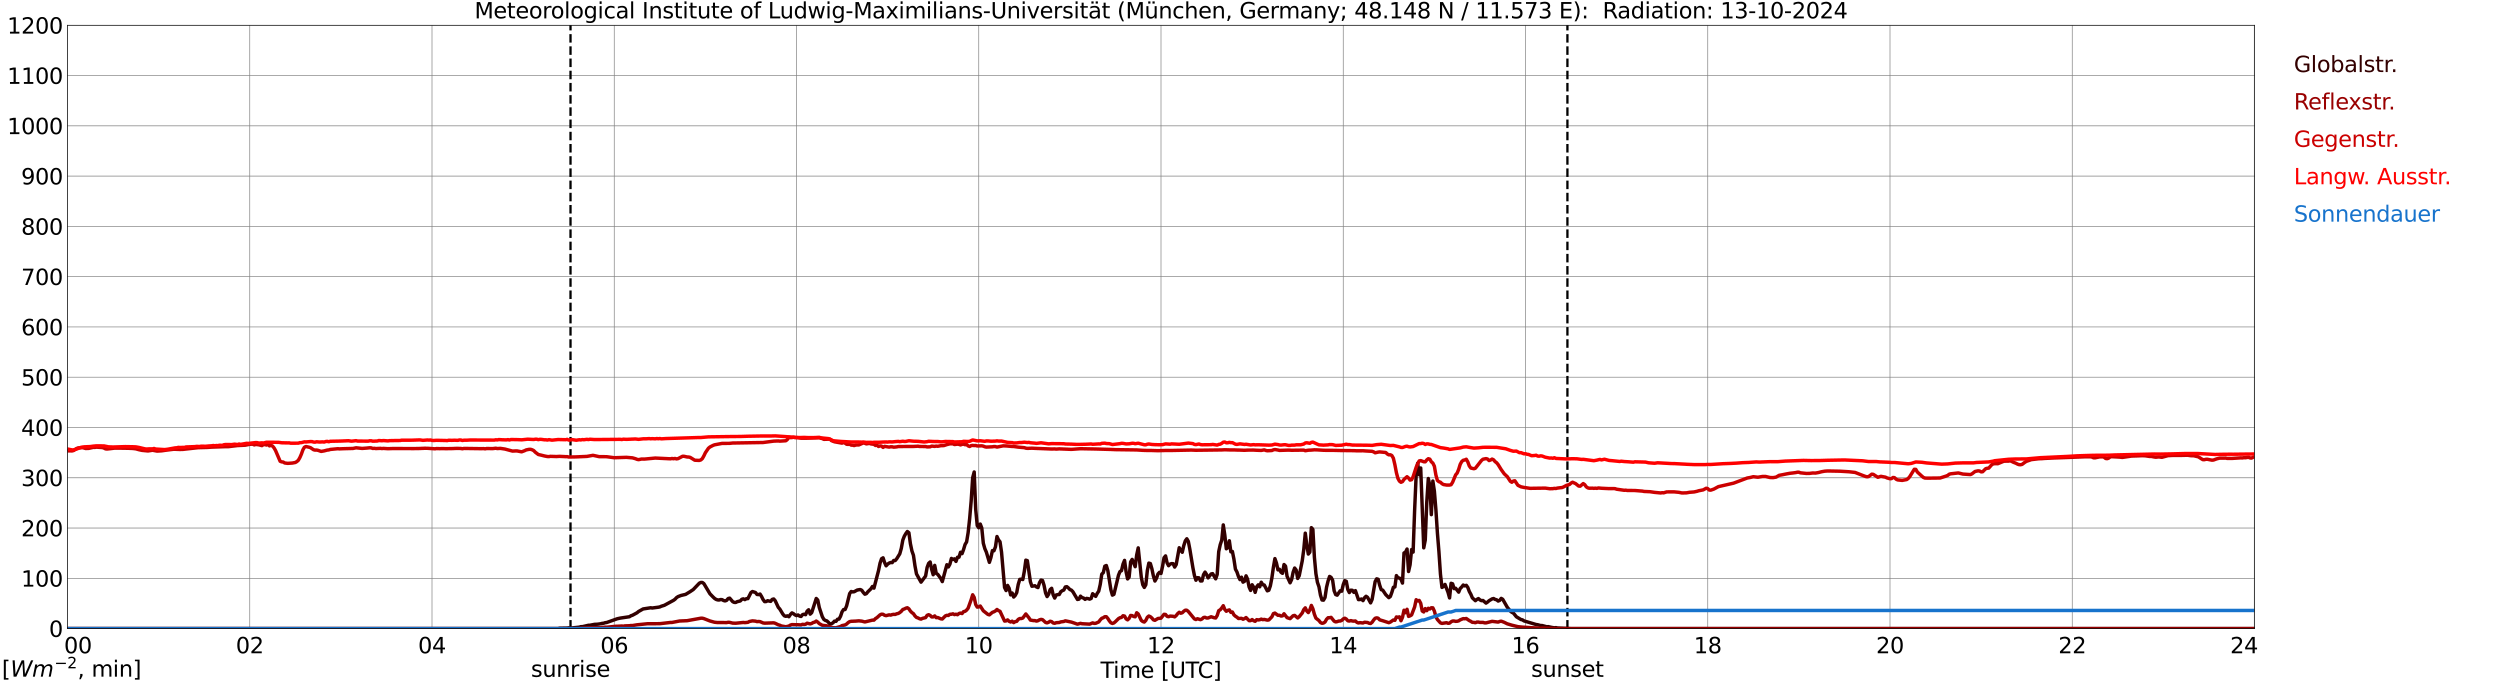 <?xml version="1.0" encoding="utf-8" standalone="no"?>
<!DOCTYPE svg PUBLIC "-//W3C//DTD SVG 1.1//EN"
  "http://www.w3.org/Graphics/SVG/1.1/DTD/svg11.dtd">
<svg xmlns:xlink="http://www.w3.org/1999/xlink" width="1085.4pt" height="296.64pt" viewBox="0 0 1085.4 296.64" xmlns="http://www.w3.org/2000/svg" version="1.1">
 <defs>
  <style type="text/css">*{stroke-linejoin: round; stroke-linecap: butt}</style>
 </defs>
 <g id="figure_1">
  <g id="patch_1">
   <path d="M 0 296.64 
L 1085.4 296.64 
L 1085.4 0 
L 0 0 
z
" style="fill: #ffffff"/>
  </g>
  <g id="axes_1">
   <g id="patch_2">
    <path d="M 29.306 272.909 
L 978.814 272.909 
L 978.814 10.976 
L 29.306 10.976 
z
" style="fill: #ffffff"/>
   </g>
   <g id="patch_3">
    <path d="M 978.814 272.909 
L 978.814 272.909 
L 978.814 10.976 
L 978.814 10.976 
z
" clip-path="url(#pe77fcea446)" style="fill: #d3d3d3; opacity: 0.25; stroke: #d3d3d3; stroke-linejoin: miter"/>
   </g>
   <g id="matplotlib.axis_1">
    <g id="xtick_1">
     <g id="line2d_1">
      <path d="M 29.306 272.909 
L 29.306 10.976 
" clip-path="url(#pe77fcea446)" style="fill: none; stroke: #808080; stroke-width: 0.3; stroke-linecap: square"/>
     </g>
     <g id="line2d_2"/>
     <g id="text_1">
      <!--    00 -->
      <g transform="translate(18.733 283.627) scale(0.095 -0.095)">
       <defs>
        <path id="DejaVuSans-20" transform="scale(0.016)"/>
        <path id="DejaVuSans-30" d="M 2034 4250 
Q 1547 4250 1301 3770 
Q 1056 3291 1056 2328 
Q 1056 1369 1301 889 
Q 1547 409 2034 409 
Q 2525 409 2770 889 
Q 3016 1369 3016 2328 
Q 3016 3291 2770 3770 
Q 2525 4250 2034 4250 
z
M 2034 4750 
Q 2819 4750 3233 4129 
Q 3647 3509 3647 2328 
Q 3647 1150 3233 529 
Q 2819 -91 2034 -91 
Q 1250 -91 836 529 
Q 422 1150 422 2328 
Q 422 3509 836 4129 
Q 1250 4750 2034 4750 
z
" transform="scale(0.016)"/>
       </defs>
       <use xlink:href="#DejaVuSans-20"/>
       <use xlink:href="#DejaVuSans-20" transform="translate(31.787 0)"/>
       <use xlink:href="#DejaVuSans-20" transform="translate(63.574 0)"/>
       <use xlink:href="#DejaVuSans-30" transform="translate(95.361 0)"/>
       <use xlink:href="#DejaVuSans-30" transform="translate(158.984 0)"/>
      </g>
     </g>
    </g>
    <g id="xtick_2">
     <g id="line2d_3">
      <path d="M 108.431 272.909 
L 108.431 10.976 
" clip-path="url(#pe77fcea446)" style="fill: none; stroke: #808080; stroke-width: 0.3; stroke-linecap: square"/>
     </g>
     <g id="line2d_4"/>
     <g id="text_2">
      <!-- 02 -->
      <g transform="translate(102.387 283.627) scale(0.095 -0.095)">
       <defs>
        <path id="DejaVuSans-32" d="M 1228 531 
L 3431 531 
L 3431 0 
L 469 0 
L 469 531 
Q 828 903 1448 1529 
Q 2069 2156 2228 2338 
Q 2531 2678 2651 2914 
Q 2772 3150 2772 3378 
Q 2772 3750 2511 3984 
Q 2250 4219 1831 4219 
Q 1534 4219 1204 4116 
Q 875 4013 500 3803 
L 500 4441 
Q 881 4594 1212 4672 
Q 1544 4750 1819 4750 
Q 2544 4750 2975 4387 
Q 3406 4025 3406 3419 
Q 3406 3131 3298 2873 
Q 3191 2616 2906 2266 
Q 2828 2175 2409 1742 
Q 1991 1309 1228 531 
z
" transform="scale(0.016)"/>
       </defs>
       <use xlink:href="#DejaVuSans-30"/>
       <use xlink:href="#DejaVuSans-32" transform="translate(63.623 0)"/>
      </g>
     </g>
    </g>
    <g id="xtick_3">
     <g id="line2d_5">
      <path d="M 187.557 272.909 
L 187.557 10.976 
" clip-path="url(#pe77fcea446)" style="fill: none; stroke: #808080; stroke-width: 0.3; stroke-linecap: square"/>
     </g>
     <g id="line2d_6"/>
     <g id="text_3">
      <!-- 04 -->
      <g transform="translate(181.513 283.627) scale(0.095 -0.095)">
       <defs>
        <path id="DejaVuSans-34" d="M 2419 4116 
L 825 1625 
L 2419 1625 
L 2419 4116 
z
M 2253 4666 
L 3047 4666 
L 3047 1625 
L 3713 1625 
L 3713 1100 
L 3047 1100 
L 3047 0 
L 2419 0 
L 2419 1100 
L 313 1100 
L 313 1709 
L 2253 4666 
z
" transform="scale(0.016)"/>
       </defs>
       <use xlink:href="#DejaVuSans-30"/>
       <use xlink:href="#DejaVuSans-34" transform="translate(63.623 0)"/>
      </g>
     </g>
    </g>
    <g id="xtick_4">
     <g id="line2d_7">
      <path d="M 266.683 272.909 
L 266.683 10.976 
" clip-path="url(#pe77fcea446)" style="fill: none; stroke: #808080; stroke-width: 0.3; stroke-linecap: square"/>
     </g>
     <g id="line2d_8"/>
     <g id="text_4">
      <!-- 06 -->
      <g transform="translate(260.638 283.627) scale(0.095 -0.095)">
       <defs>
        <path id="DejaVuSans-36" d="M 2113 2584 
Q 1688 2584 1439 2293 
Q 1191 2003 1191 1497 
Q 1191 994 1439 701 
Q 1688 409 2113 409 
Q 2538 409 2786 701 
Q 3034 994 3034 1497 
Q 3034 2003 2786 2293 
Q 2538 2584 2113 2584 
z
M 3366 4563 
L 3366 3988 
Q 3128 4100 2886 4159 
Q 2644 4219 2406 4219 
Q 1781 4219 1451 3797 
Q 1122 3375 1075 2522 
Q 1259 2794 1537 2939 
Q 1816 3084 2150 3084 
Q 2853 3084 3261 2657 
Q 3669 2231 3669 1497 
Q 3669 778 3244 343 
Q 2819 -91 2113 -91 
Q 1303 -91 875 529 
Q 447 1150 447 2328 
Q 447 3434 972 4092 
Q 1497 4750 2381 4750 
Q 2619 4750 2861 4703 
Q 3103 4656 3366 4563 
z
" transform="scale(0.016)"/>
       </defs>
       <use xlink:href="#DejaVuSans-30"/>
       <use xlink:href="#DejaVuSans-36" transform="translate(63.623 0)"/>
      </g>
     </g>
    </g>
    <g id="xtick_5">
     <g id="line2d_9">
      <path d="M 345.808 272.909 
L 345.808 10.976 
" clip-path="url(#pe77fcea446)" style="fill: none; stroke: #808080; stroke-width: 0.3; stroke-linecap: square"/>
     </g>
     <g id="line2d_10"/>
     <g id="text_5">
      <!-- 08 -->
      <g transform="translate(339.764 283.627) scale(0.095 -0.095)">
       <defs>
        <path id="DejaVuSans-38" d="M 2034 2216 
Q 1584 2216 1326 1975 
Q 1069 1734 1069 1313 
Q 1069 891 1326 650 
Q 1584 409 2034 409 
Q 2484 409 2743 651 
Q 3003 894 3003 1313 
Q 3003 1734 2745 1975 
Q 2488 2216 2034 2216 
z
M 1403 2484 
Q 997 2584 770 2862 
Q 544 3141 544 3541 
Q 544 4100 942 4425 
Q 1341 4750 2034 4750 
Q 2731 4750 3128 4425 
Q 3525 4100 3525 3541 
Q 3525 3141 3298 2862 
Q 3072 2584 2669 2484 
Q 3125 2378 3379 2068 
Q 3634 1759 3634 1313 
Q 3634 634 3220 271 
Q 2806 -91 2034 -91 
Q 1263 -91 848 271 
Q 434 634 434 1313 
Q 434 1759 690 2068 
Q 947 2378 1403 2484 
z
M 1172 3481 
Q 1172 3119 1398 2916 
Q 1625 2713 2034 2713 
Q 2441 2713 2670 2916 
Q 2900 3119 2900 3481 
Q 2900 3844 2670 4047 
Q 2441 4250 2034 4250 
Q 1625 4250 1398 4047 
Q 1172 3844 1172 3481 
z
" transform="scale(0.016)"/>
       </defs>
       <use xlink:href="#DejaVuSans-30"/>
       <use xlink:href="#DejaVuSans-38" transform="translate(63.623 0)"/>
      </g>
     </g>
    </g>
    <g id="xtick_6">
     <g id="line2d_11">
      <path d="M 424.934 272.909 
L 424.934 10.976 
" clip-path="url(#pe77fcea446)" style="fill: none; stroke: #808080; stroke-width: 0.3; stroke-linecap: square"/>
     </g>
     <g id="line2d_12"/>
     <g id="text_6">
      <!-- 10 -->
      <g transform="translate(418.89 283.627) scale(0.095 -0.095)">
       <defs>
        <path id="DejaVuSans-31" d="M 794 531 
L 1825 531 
L 1825 4091 
L 703 3866 
L 703 4441 
L 1819 4666 
L 2450 4666 
L 2450 531 
L 3481 531 
L 3481 0 
L 794 0 
L 794 531 
z
" transform="scale(0.016)"/>
       </defs>
       <use xlink:href="#DejaVuSans-31"/>
       <use xlink:href="#DejaVuSans-30" transform="translate(63.623 0)"/>
      </g>
     </g>
    </g>
    <g id="xtick_7">
     <g id="line2d_13">
      <path d="M 504.06 272.909 
L 504.06 10.976 
" clip-path="url(#pe77fcea446)" style="fill: none; stroke: #808080; stroke-width: 0.3; stroke-linecap: square"/>
     </g>
     <g id="line2d_14"/>
     <g id="text_7">
      <!-- 12 -->
      <g transform="translate(498.015 283.627) scale(0.095 -0.095)">
       <use xlink:href="#DejaVuSans-31"/>
       <use xlink:href="#DejaVuSans-32" transform="translate(63.623 0)"/>
      </g>
     </g>
    </g>
    <g id="xtick_8">
     <g id="line2d_15">
      <path d="M 583.185 272.909 
L 583.185 10.976 
" clip-path="url(#pe77fcea446)" style="fill: none; stroke: #808080; stroke-width: 0.3; stroke-linecap: square"/>
     </g>
     <g id="line2d_16"/>
     <g id="text_8">
      <!-- 14 -->
      <g transform="translate(577.141 283.627) scale(0.095 -0.095)">
       <use xlink:href="#DejaVuSans-31"/>
       <use xlink:href="#DejaVuSans-34" transform="translate(63.623 0)"/>
      </g>
     </g>
    </g>
    <g id="xtick_9">
     <g id="line2d_17">
      <path d="M 662.311 272.909 
L 662.311 10.976 
" clip-path="url(#pe77fcea446)" style="fill: none; stroke: #808080; stroke-width: 0.3; stroke-linecap: square"/>
     </g>
     <g id="line2d_18"/>
     <g id="text_9">
      <!-- 16 -->
      <g transform="translate(656.267 283.627) scale(0.095 -0.095)">
       <use xlink:href="#DejaVuSans-31"/>
       <use xlink:href="#DejaVuSans-36" transform="translate(63.623 0)"/>
      </g>
     </g>
    </g>
    <g id="xtick_10">
     <g id="line2d_19">
      <path d="M 741.437 272.909 
L 741.437 10.976 
" clip-path="url(#pe77fcea446)" style="fill: none; stroke: #808080; stroke-width: 0.3; stroke-linecap: square"/>
     </g>
     <g id="line2d_20"/>
     <g id="text_10">
      <!-- 18 -->
      <g transform="translate(735.392 283.627) scale(0.095 -0.095)">
       <use xlink:href="#DejaVuSans-31"/>
       <use xlink:href="#DejaVuSans-38" transform="translate(63.623 0)"/>
      </g>
     </g>
    </g>
    <g id="xtick_11">
     <g id="line2d_21">
      <path d="M 820.562 272.909 
L 820.562 10.976 
" clip-path="url(#pe77fcea446)" style="fill: none; stroke: #808080; stroke-width: 0.3; stroke-linecap: square"/>
     </g>
     <g id="line2d_22"/>
     <g id="text_11">
      <!-- 20 -->
      <g transform="translate(814.518 283.627) scale(0.095 -0.095)">
       <use xlink:href="#DejaVuSans-32"/>
       <use xlink:href="#DejaVuSans-30" transform="translate(63.623 0)"/>
      </g>
     </g>
    </g>
    <g id="xtick_12">
     <g id="line2d_23">
      <path d="M 899.688 272.909 
L 899.688 10.976 
" clip-path="url(#pe77fcea446)" style="fill: none; stroke: #808080; stroke-width: 0.3; stroke-linecap: square"/>
     </g>
     <g id="line2d_24"/>
     <g id="text_12">
      <!-- 22 -->
      <g transform="translate(893.644 283.627) scale(0.095 -0.095)">
       <use xlink:href="#DejaVuSans-32"/>
       <use xlink:href="#DejaVuSans-32" transform="translate(63.623 0)"/>
      </g>
     </g>
    </g>
    <g id="xtick_13">
     <g id="line2d_25">
      <path d="M 978.814 272.909 
L 978.814 10.976 
" clip-path="url(#pe77fcea446)" style="fill: none; stroke: #808080; stroke-width: 0.3; stroke-linecap: square"/>
     </g>
     <g id="line2d_26"/>
     <g id="text_13">
      <!-- 24    -->
      <g transform="translate(968.241 283.627) scale(0.095 -0.095)">
       <use xlink:href="#DejaVuSans-32"/>
       <use xlink:href="#DejaVuSans-34" transform="translate(63.623 0)"/>
       <use xlink:href="#DejaVuSans-20" transform="translate(127.246 0)"/>
       <use xlink:href="#DejaVuSans-20" transform="translate(159.033 0)"/>
       <use xlink:href="#DejaVuSans-20" transform="translate(190.82 0)"/>
      </g>
     </g>
    </g>
    <g id="text_14">
     <!-- Time [UTC] -->
     <g transform="translate(477.806 294.322) scale(0.095 -0.095)">
      <defs>
       <path id="DejaVuSans-54" d="M -19 4666 
L 3928 4666 
L 3928 4134 
L 2272 4134 
L 2272 0 
L 1638 0 
L 1638 4134 
L -19 4134 
L -19 4666 
z
" transform="scale(0.016)"/>
       <path id="DejaVuSans-69" d="M 603 3500 
L 1178 3500 
L 1178 0 
L 603 0 
L 603 3500 
z
M 603 4863 
L 1178 4863 
L 1178 4134 
L 603 4134 
L 603 4863 
z
" transform="scale(0.016)"/>
       <path id="DejaVuSans-6d" d="M 3328 2828 
Q 3544 3216 3844 3400 
Q 4144 3584 4550 3584 
Q 5097 3584 5394 3201 
Q 5691 2819 5691 2113 
L 5691 0 
L 5113 0 
L 5113 2094 
Q 5113 2597 4934 2840 
Q 4756 3084 4391 3084 
Q 3944 3084 3684 2787 
Q 3425 2491 3425 1978 
L 3425 0 
L 2847 0 
L 2847 2094 
Q 2847 2600 2669 2842 
Q 2491 3084 2119 3084 
Q 1678 3084 1418 2786 
Q 1159 2488 1159 1978 
L 1159 0 
L 581 0 
L 581 3500 
L 1159 3500 
L 1159 2956 
Q 1356 3278 1631 3431 
Q 1906 3584 2284 3584 
Q 2666 3584 2933 3390 
Q 3200 3197 3328 2828 
z
" transform="scale(0.016)"/>
       <path id="DejaVuSans-65" d="M 3597 1894 
L 3597 1613 
L 953 1613 
Q 991 1019 1311 708 
Q 1631 397 2203 397 
Q 2534 397 2845 478 
Q 3156 559 3463 722 
L 3463 178 
Q 3153 47 2828 -22 
Q 2503 -91 2169 -91 
Q 1331 -91 842 396 
Q 353 884 353 1716 
Q 353 2575 817 3079 
Q 1281 3584 2069 3584 
Q 2775 3584 3186 3129 
Q 3597 2675 3597 1894 
z
M 3022 2063 
Q 3016 2534 2758 2815 
Q 2500 3097 2075 3097 
Q 1594 3097 1305 2825 
Q 1016 2553 972 2059 
L 3022 2063 
z
" transform="scale(0.016)"/>
       <path id="DejaVuSans-5b" d="M 550 4863 
L 1875 4863 
L 1875 4416 
L 1125 4416 
L 1125 -397 
L 1875 -397 
L 1875 -844 
L 550 -844 
L 550 4863 
z
" transform="scale(0.016)"/>
       <path id="DejaVuSans-55" d="M 556 4666 
L 1191 4666 
L 1191 1831 
Q 1191 1081 1462 751 
Q 1734 422 2344 422 
Q 2950 422 3222 751 
Q 3494 1081 3494 1831 
L 3494 4666 
L 4128 4666 
L 4128 1753 
Q 4128 841 3676 375 
Q 3225 -91 2344 -91 
Q 1459 -91 1007 375 
Q 556 841 556 1753 
L 556 4666 
z
" transform="scale(0.016)"/>
       <path id="DejaVuSans-43" d="M 4122 4306 
L 4122 3641 
Q 3803 3938 3442 4084 
Q 3081 4231 2675 4231 
Q 1875 4231 1450 3742 
Q 1025 3253 1025 2328 
Q 1025 1406 1450 917 
Q 1875 428 2675 428 
Q 3081 428 3442 575 
Q 3803 722 4122 1019 
L 4122 359 
Q 3791 134 3420 21 
Q 3050 -91 2638 -91 
Q 1578 -91 968 557 
Q 359 1206 359 2328 
Q 359 3453 968 4101 
Q 1578 4750 2638 4750 
Q 3056 4750 3426 4639 
Q 3797 4528 4122 4306 
z
" transform="scale(0.016)"/>
       <path id="DejaVuSans-5d" d="M 1947 4863 
L 1947 -844 
L 622 -844 
L 622 -397 
L 1369 -397 
L 1369 4416 
L 622 4416 
L 622 4863 
L 1947 4863 
z
" transform="scale(0.016)"/>
      </defs>
      <use xlink:href="#DejaVuSans-54"/>
      <use xlink:href="#DejaVuSans-69" transform="translate(57.959 0)"/>
      <use xlink:href="#DejaVuSans-6d" transform="translate(85.742 0)"/>
      <use xlink:href="#DejaVuSans-65" transform="translate(183.154 0)"/>
      <use xlink:href="#DejaVuSans-20" transform="translate(244.678 0)"/>
      <use xlink:href="#DejaVuSans-5b" transform="translate(276.465 0)"/>
      <use xlink:href="#DejaVuSans-55" transform="translate(315.479 0)"/>
      <use xlink:href="#DejaVuSans-54" transform="translate(388.672 0)"/>
      <use xlink:href="#DejaVuSans-43" transform="translate(443.881 0)"/>
      <use xlink:href="#DejaVuSans-5d" transform="translate(513.705 0)"/>
     </g>
    </g>
   </g>
   <g id="matplotlib.axis_2">
    <g id="ytick_1">
     <g id="line2d_27">
      <path d="M 29.306 272.909 
L 978.814 272.909 
" clip-path="url(#pe77fcea446)" style="fill: none; stroke: #808080; stroke-width: 0.3; stroke-linecap: square"/>
     </g>
     <g id="line2d_28"/>
     <g id="text_15">
      <!-- 0 -->
      <g transform="translate(21.261 276.518) scale(0.095 -0.095)">
       <use xlink:href="#DejaVuSans-30"/>
      </g>
     </g>
    </g>
    <g id="ytick_2">
     <g id="line2d_29">
      <path d="M 29.306 251.081 
L 978.814 251.081 
" clip-path="url(#pe77fcea446)" style="fill: none; stroke: #808080; stroke-width: 0.3; stroke-linecap: square"/>
     </g>
     <g id="line2d_30"/>
     <g id="text_16">
      <!-- 100 -->
      <g transform="translate(9.173 254.69) scale(0.095 -0.095)">
       <use xlink:href="#DejaVuSans-31"/>
       <use xlink:href="#DejaVuSans-30" transform="translate(63.623 0)"/>
       <use xlink:href="#DejaVuSans-30" transform="translate(127.246 0)"/>
      </g>
     </g>
    </g>
    <g id="ytick_3">
     <g id="line2d_31">
      <path d="M 29.306 229.253 
L 978.814 229.253 
" clip-path="url(#pe77fcea446)" style="fill: none; stroke: #808080; stroke-width: 0.3; stroke-linecap: square"/>
     </g>
     <g id="line2d_32"/>
     <g id="text_17">
      <!-- 200 -->
      <g transform="translate(9.173 232.863) scale(0.095 -0.095)">
       <use xlink:href="#DejaVuSans-32"/>
       <use xlink:href="#DejaVuSans-30" transform="translate(63.623 0)"/>
       <use xlink:href="#DejaVuSans-30" transform="translate(127.246 0)"/>
      </g>
     </g>
    </g>
    <g id="ytick_4">
     <g id="line2d_33">
      <path d="M 29.306 207.426 
L 978.814 207.426 
" clip-path="url(#pe77fcea446)" style="fill: none; stroke: #808080; stroke-width: 0.3; stroke-linecap: square"/>
     </g>
     <g id="line2d_34"/>
     <g id="text_18">
      <!-- 300 -->
      <g transform="translate(9.173 211.035) scale(0.095 -0.095)">
       <defs>
        <path id="DejaVuSans-33" d="M 2597 2516 
Q 3050 2419 3304 2112 
Q 3559 1806 3559 1356 
Q 3559 666 3084 287 
Q 2609 -91 1734 -91 
Q 1441 -91 1130 -33 
Q 819 25 488 141 
L 488 750 
Q 750 597 1062 519 
Q 1375 441 1716 441 
Q 2309 441 2620 675 
Q 2931 909 2931 1356 
Q 2931 1769 2642 2001 
Q 2353 2234 1838 2234 
L 1294 2234 
L 1294 2753 
L 1863 2753 
Q 2328 2753 2575 2939 
Q 2822 3125 2822 3475 
Q 2822 3834 2567 4026 
Q 2313 4219 1838 4219 
Q 1578 4219 1281 4162 
Q 984 4106 628 3988 
L 628 4550 
Q 988 4650 1302 4700 
Q 1616 4750 1894 4750 
Q 2613 4750 3031 4423 
Q 3450 4097 3450 3541 
Q 3450 3153 3228 2886 
Q 3006 2619 2597 2516 
z
" transform="scale(0.016)"/>
       </defs>
       <use xlink:href="#DejaVuSans-33"/>
       <use xlink:href="#DejaVuSans-30" transform="translate(63.623 0)"/>
       <use xlink:href="#DejaVuSans-30" transform="translate(127.246 0)"/>
      </g>
     </g>
    </g>
    <g id="ytick_5">
     <g id="line2d_35">
      <path d="M 29.306 185.598 
L 978.814 185.598 
" clip-path="url(#pe77fcea446)" style="fill: none; stroke: #808080; stroke-width: 0.3; stroke-linecap: square"/>
     </g>
     <g id="line2d_36"/>
     <g id="text_19">
      <!-- 400 -->
      <g transform="translate(9.173 189.207) scale(0.095 -0.095)">
       <use xlink:href="#DejaVuSans-34"/>
       <use xlink:href="#DejaVuSans-30" transform="translate(63.623 0)"/>
       <use xlink:href="#DejaVuSans-30" transform="translate(127.246 0)"/>
      </g>
     </g>
    </g>
    <g id="ytick_6">
     <g id="line2d_37">
      <path d="M 29.306 163.77 
L 978.814 163.77 
" clip-path="url(#pe77fcea446)" style="fill: none; stroke: #808080; stroke-width: 0.3; stroke-linecap: square"/>
     </g>
     <g id="line2d_38"/>
     <g id="text_20">
      <!-- 500 -->
      <g transform="translate(9.173 167.379) scale(0.095 -0.095)">
       <defs>
        <path id="DejaVuSans-35" d="M 691 4666 
L 3169 4666 
L 3169 4134 
L 1269 4134 
L 1269 2991 
Q 1406 3038 1543 3061 
Q 1681 3084 1819 3084 
Q 2600 3084 3056 2656 
Q 3513 2228 3513 1497 
Q 3513 744 3044 326 
Q 2575 -91 1722 -91 
Q 1428 -91 1123 -41 
Q 819 9 494 109 
L 494 744 
Q 775 591 1075 516 
Q 1375 441 1709 441 
Q 2250 441 2565 725 
Q 2881 1009 2881 1497 
Q 2881 1984 2565 2268 
Q 2250 2553 1709 2553 
Q 1456 2553 1204 2497 
Q 953 2441 691 2322 
L 691 4666 
z
" transform="scale(0.016)"/>
       </defs>
       <use xlink:href="#DejaVuSans-35"/>
       <use xlink:href="#DejaVuSans-30" transform="translate(63.623 0)"/>
       <use xlink:href="#DejaVuSans-30" transform="translate(127.246 0)"/>
      </g>
     </g>
    </g>
    <g id="ytick_7">
     <g id="line2d_39">
      <path d="M 29.306 141.942 
L 978.814 141.942 
" clip-path="url(#pe77fcea446)" style="fill: none; stroke: #808080; stroke-width: 0.3; stroke-linecap: square"/>
     </g>
     <g id="line2d_40"/>
     <g id="text_21">
      <!-- 600 -->
      <g transform="translate(9.173 145.551) scale(0.095 -0.095)">
       <use xlink:href="#DejaVuSans-36"/>
       <use xlink:href="#DejaVuSans-30" transform="translate(63.623 0)"/>
       <use xlink:href="#DejaVuSans-30" transform="translate(127.246 0)"/>
      </g>
     </g>
    </g>
    <g id="ytick_8">
     <g id="line2d_41">
      <path d="M 29.306 120.114 
L 978.814 120.114 
" clip-path="url(#pe77fcea446)" style="fill: none; stroke: #808080; stroke-width: 0.3; stroke-linecap: square"/>
     </g>
     <g id="line2d_42"/>
     <g id="text_22">
      <!-- 700 -->
      <g transform="translate(9.173 123.724) scale(0.095 -0.095)">
       <defs>
        <path id="DejaVuSans-37" d="M 525 4666 
L 3525 4666 
L 3525 4397 
L 1831 0 
L 1172 0 
L 2766 4134 
L 525 4134 
L 525 4666 
z
" transform="scale(0.016)"/>
       </defs>
       <use xlink:href="#DejaVuSans-37"/>
       <use xlink:href="#DejaVuSans-30" transform="translate(63.623 0)"/>
       <use xlink:href="#DejaVuSans-30" transform="translate(127.246 0)"/>
      </g>
     </g>
    </g>
    <g id="ytick_9">
     <g id="line2d_43">
      <path d="M 29.306 98.287 
L 978.814 98.287 
" clip-path="url(#pe77fcea446)" style="fill: none; stroke: #808080; stroke-width: 0.3; stroke-linecap: square"/>
     </g>
     <g id="line2d_44"/>
     <g id="text_23">
      <!-- 800 -->
      <g transform="translate(9.173 101.896) scale(0.095 -0.095)">
       <use xlink:href="#DejaVuSans-38"/>
       <use xlink:href="#DejaVuSans-30" transform="translate(63.623 0)"/>
       <use xlink:href="#DejaVuSans-30" transform="translate(127.246 0)"/>
      </g>
     </g>
    </g>
    <g id="ytick_10">
     <g id="line2d_45">
      <path d="M 29.306 76.459 
L 978.814 76.459 
" clip-path="url(#pe77fcea446)" style="fill: none; stroke: #808080; stroke-width: 0.3; stroke-linecap: square"/>
     </g>
     <g id="line2d_46"/>
     <g id="text_24">
      <!-- 900 -->
      <g transform="translate(9.173 80.068) scale(0.095 -0.095)">
       <defs>
        <path id="DejaVuSans-39" d="M 703 97 
L 703 672 
Q 941 559 1184 500 
Q 1428 441 1663 441 
Q 2288 441 2617 861 
Q 2947 1281 2994 2138 
Q 2813 1869 2534 1725 
Q 2256 1581 1919 1581 
Q 1219 1581 811 2004 
Q 403 2428 403 3163 
Q 403 3881 828 4315 
Q 1253 4750 1959 4750 
Q 2769 4750 3195 4129 
Q 3622 3509 3622 2328 
Q 3622 1225 3098 567 
Q 2575 -91 1691 -91 
Q 1453 -91 1209 -44 
Q 966 3 703 97 
z
M 1959 2075 
Q 2384 2075 2632 2365 
Q 2881 2656 2881 3163 
Q 2881 3666 2632 3958 
Q 2384 4250 1959 4250 
Q 1534 4250 1286 3958 
Q 1038 3666 1038 3163 
Q 1038 2656 1286 2365 
Q 1534 2075 1959 2075 
z
" transform="scale(0.016)"/>
       </defs>
       <use xlink:href="#DejaVuSans-39"/>
       <use xlink:href="#DejaVuSans-30" transform="translate(63.623 0)"/>
       <use xlink:href="#DejaVuSans-30" transform="translate(127.246 0)"/>
      </g>
     </g>
    </g>
    <g id="ytick_11">
     <g id="line2d_47">
      <path d="M 29.306 54.631 
L 978.814 54.631 
" clip-path="url(#pe77fcea446)" style="fill: none; stroke: #808080; stroke-width: 0.3; stroke-linecap: square"/>
     </g>
     <g id="line2d_48"/>
     <g id="text_25">
      <!-- 1000 -->
      <g transform="translate(3.128 58.24) scale(0.095 -0.095)">
       <use xlink:href="#DejaVuSans-31"/>
       <use xlink:href="#DejaVuSans-30" transform="translate(63.623 0)"/>
       <use xlink:href="#DejaVuSans-30" transform="translate(127.246 0)"/>
       <use xlink:href="#DejaVuSans-30" transform="translate(190.869 0)"/>
      </g>
     </g>
    </g>
    <g id="ytick_12">
     <g id="line2d_49">
      <path d="M 29.306 32.803 
L 978.814 32.803 
" clip-path="url(#pe77fcea446)" style="fill: none; stroke: #808080; stroke-width: 0.3; stroke-linecap: square"/>
     </g>
     <g id="line2d_50"/>
     <g id="text_26">
      <!-- 1100 -->
      <g transform="translate(3.128 36.413) scale(0.095 -0.095)">
       <use xlink:href="#DejaVuSans-31"/>
       <use xlink:href="#DejaVuSans-31" transform="translate(63.623 0)"/>
       <use xlink:href="#DejaVuSans-30" transform="translate(127.246 0)"/>
       <use xlink:href="#DejaVuSans-30" transform="translate(190.869 0)"/>
      </g>
     </g>
    </g>
    <g id="ytick_13">
     <g id="line2d_51">
      <path d="M 29.306 10.976 
L 978.814 10.976 
" clip-path="url(#pe77fcea446)" style="fill: none; stroke: #808080; stroke-width: 0.3; stroke-linecap: square"/>
     </g>
     <g id="line2d_52"/>
     <g id="text_27">
      <!-- 1200 -->
      <g transform="translate(3.128 14.585) scale(0.095 -0.095)">
       <use xlink:href="#DejaVuSans-31"/>
       <use xlink:href="#DejaVuSans-32" transform="translate(63.623 0)"/>
       <use xlink:href="#DejaVuSans-30" transform="translate(127.246 0)"/>
       <use xlink:href="#DejaVuSans-30" transform="translate(190.869 0)"/>
      </g>
     </g>
    </g>
   </g>
   <g id="line2d_53">
    <path d="M 247.693 272.909 
L 247.693 10.976 
" clip-path="url(#pe77fcea446)" style="fill: none; stroke-dasharray: 3.7,1.6; stroke-dashoffset: 0; stroke: #000000"/>
   </g>
   <g id="line2d_54">
    <path d="M 680.51 272.909 
L 680.51 10.976 
" clip-path="url(#pe77fcea446)" style="fill: none; stroke-dasharray: 3.7,1.6; stroke-dashoffset: 0; stroke: #000000"/>
   </g>
   <g id="line2d_55">
    <path d="M 29.306 272.909 
L 242.286 272.909 
L 242.945 272.747 
L 246.242 272.686 
L 246.901 272.586 
L 247.561 272.708 
L 251.517 272.282 
L 252.176 272.079 
L 252.836 272.079 
L 255.473 271.47 
L 256.133 271.451 
L 258.111 271.067 
L 259.43 271.005 
L 260.748 270.822 
L 261.408 270.641 
L 262.067 270.58 
L 262.726 270.357 
L 263.386 270.276 
L 268.002 268.633 
L 269.32 268.349 
L 273.277 267.762 
L 273.936 267.336 
L 274.595 267.114 
L 275.914 266.404 
L 276.573 266.04 
L 277.233 265.492 
L 279.211 264.379 
L 282.508 263.87 
L 283.167 263.973 
L 285.805 263.628 
L 286.464 263.505 
L 287.124 263.202 
L 288.442 262.796 
L 292.399 260.648 
L 293.058 260.183 
L 293.717 259.474 
L 294.377 259.026 
L 295.696 258.52 
L 297.674 258.055 
L 299.652 256.859 
L 300.971 255.966 
L 303.608 253.211 
L 304.267 252.886 
L 304.927 252.886 
L 305.586 253.373 
L 308.224 257.791 
L 309.543 259.149 
L 310.202 259.777 
L 310.861 260.223 
L 311.521 260.445 
L 312.18 260.506 
L 312.839 260.303 
L 313.499 260.345 
L 314.158 260.729 
L 314.818 260.893 
L 315.477 260.648 
L 316.136 259.858 
L 316.796 259.696 
L 318.114 261.216 
L 318.774 261.541 
L 319.433 261.561 
L 320.093 261.216 
L 321.411 260.912 
L 322.071 260.183 
L 322.73 260 
L 323.39 260.325 
L 324.049 259.919 
L 324.708 259.899 
L 326.027 257.265 
L 326.686 256.817 
L 328.005 257.243 
L 328.665 258.094 
L 329.324 258.155 
L 329.983 257.913 
L 330.643 258.987 
L 331.302 260.303 
L 331.961 261.196 
L 332.621 261.176 
L 333.28 260.81 
L 334.599 261.093 
L 335.258 260.223 
L 335.918 260.061 
L 336.577 260.832 
L 337.896 263.669 
L 338.555 264.418 
L 339.874 266.607 
L 340.533 267.378 
L 341.193 267.581 
L 341.852 267.378 
L 342.512 267.762 
L 343.171 266.769 
L 343.83 266.101 
L 344.49 266.446 
L 345.149 266.952 
L 345.808 267.275 
L 346.468 266.991 
L 347.127 267.478 
L 347.787 267.642 
L 348.446 266.83 
L 349.105 266.668 
L 349.765 266.871 
L 350.424 265.33 
L 351.083 264.743 
L 351.743 266.627 
L 352.402 265.998 
L 354.38 259.838 
L 355.04 260.526 
L 355.699 263.77 
L 357.018 267.742 
L 357.677 268.917 
L 358.337 269.364 
L 358.996 269.567 
L 359.655 270.174 
L 360.315 270.944 
L 360.974 270.783 
L 361.634 270.418 
L 362.293 269.667 
L 362.952 269.768 
L 363.612 268.858 
L 364.271 268.775 
L 364.93 267.559 
L 365.59 265.614 
L 366.249 264.64 
L 366.909 264.621 
L 367.568 263.04 
L 368.887 257.71 
L 369.546 256.817 
L 370.206 256.981 
L 370.865 256.898 
L 372.184 256.169 
L 373.502 255.946 
L 374.162 256.291 
L 374.821 257.243 
L 375.481 257.974 
L 376.14 257.749 
L 376.799 256.92 
L 378.118 255.643 
L 378.777 254.628 
L 379.437 255.337 
L 381.415 247.759 
L 382.074 244.537 
L 382.734 242.59 
L 383.393 242.184 
L 384.053 244.212 
L 384.712 245.65 
L 385.371 244.941 
L 386.031 244.476 
L 386.69 244.212 
L 387.349 244.273 
L 388.009 243.341 
L 388.668 243.361 
L 389.328 242.57 
L 390.646 240.442 
L 391.306 238.091 
L 391.965 234.483 
L 392.624 232.781 
L 393.284 231.646 
L 393.943 230.755 
L 394.603 231.301 
L 395.262 236.064 
L 395.921 239.207 
L 396.581 241.09 
L 397.24 245.65 
L 397.899 249.158 
L 399.218 251.568 
L 399.878 252.744 
L 401.856 250.09 
L 402.515 246.36 
L 403.175 244.596 
L 403.834 243.989 
L 404.493 247.211 
L 405.153 249.523 
L 405.812 245.469 
L 406.471 248.955 
L 407.131 249.359 
L 408.45 251.142 
L 409.109 252.502 
L 411.087 245.185 
L 411.746 246.137 
L 412.406 244.941 
L 413.065 242.448 
L 413.725 242.893 
L 414.384 242.632 
L 415.043 243.745 
L 415.703 241.942 
L 416.362 241.9 
L 417.022 239.774 
L 417.681 240.361 
L 418.34 238.578 
L 419 236.389 
L 419.659 235.273 
L 420.318 231.281 
L 420.978 225.241 
L 421.637 217.56 
L 422.297 207.386 
L 422.956 204.913 
L 423.615 221.188 
L 424.275 228.221 
L 424.934 229.133 
L 425.593 227.531 
L 426.253 229.275 
L 426.912 235.841 
L 427.572 238.192 
L 428.231 239.713 
L 429.55 244.151 
L 430.209 242.084 
L 430.869 239.043 
L 431.528 239.124 
L 432.187 237.421 
L 432.847 232.942 
L 433.506 234.383 
L 434.165 235.212 
L 434.825 239.733 
L 436.144 255.054 
L 436.803 256.392 
L 437.462 254.163 
L 438.122 255.42 
L 438.781 258.278 
L 439.44 257.466 
L 440.1 259.21 
L 440.759 258.52 
L 441.419 257.284 
L 442.078 253.737 
L 442.737 251.548 
L 443.397 251.448 
L 444.056 251.609 
L 444.716 248.062 
L 445.375 243.199 
L 446.034 243.422 
L 447.353 252.561 
L 448.012 254.528 
L 449.331 254.305 
L 449.991 254.831 
L 450.65 255.095 
L 451.309 252.987 
L 451.969 251.852 
L 452.628 252.035 
L 453.287 254.143 
L 453.947 257.446 
L 454.606 259.007 
L 455.266 257.994 
L 455.925 255.988 
L 456.584 255.42 
L 457.244 258.258 
L 457.903 259.655 
L 458.563 258.317 
L 459.222 258.155 
L 459.881 258.116 
L 460.541 256.92 
L 461.2 256.453 
L 461.859 256.169 
L 462.519 254.831 
L 463.178 254.711 
L 463.838 255.237 
L 464.497 255.946 
L 465.156 256.211 
L 465.816 256.92 
L 467.794 260.264 
L 468.453 260.122 
L 469.113 258.826 
L 469.772 259.474 
L 470.431 259.635 
L 471.091 260.223 
L 471.75 259.797 
L 472.409 259.899 
L 473.069 260.122 
L 473.728 259.838 
L 474.388 257.771 
L 475.706 258.926 
L 476.366 257.629 
L 477.025 256.656 
L 477.685 253.737 
L 478.344 249.258 
L 479.003 248.649 
L 479.663 245.814 
L 480.322 245.53 
L 480.981 247.759 
L 482.3 256.047 
L 482.96 258.378 
L 483.619 258.033 
L 484.938 252.561 
L 485.597 249.745 
L 486.256 248.123 
L 486.916 247.759 
L 487.575 244.902 
L 488.235 243.299 
L 488.894 248.204 
L 489.553 251.345 
L 490.213 250.596 
L 490.872 243.989 
L 491.532 242.874 
L 492.85 246.037 
L 493.51 240.929 
L 494.169 237.869 
L 495.488 250.516 
L 496.147 253.86 
L 496.807 255.034 
L 497.466 253.879 
L 498.125 247.739 
L 498.785 244.476 
L 499.444 244.679 
L 500.103 246.947 
L 500.763 250.09 
L 501.422 252.258 
L 502.082 251.103 
L 502.741 249.217 
L 503.4 248.488 
L 504.06 248.975 
L 504.719 245.934 
L 505.379 242.145 
L 506.038 241.355 
L 506.697 244.373 
L 507.357 245.611 
L 508.016 244.902 
L 508.675 244.699 
L 509.335 244.738 
L 509.994 246.198 
L 510.654 245.105 
L 511.972 237.808 
L 512.632 238.923 
L 513.291 239.774 
L 513.95 236.876 
L 514.61 234.828 
L 515.269 233.916 
L 515.929 235.07 
L 516.588 238.497 
L 517.907 246.482 
L 518.566 249.826 
L 519.226 251.913 
L 519.885 250.799 
L 520.544 250.88 
L 521.204 252.238 
L 521.863 252.218 
L 522.522 249.501 
L 523.182 248.387 
L 523.841 249.42 
L 524.501 250.9 
L 525.819 249.197 
L 526.479 249.055 
L 527.797 251.306 
L 528.457 249.381 
L 529.116 239.51 
L 529.776 236.47 
L 530.435 234.503 
L 531.094 227.898 
L 531.754 232.235 
L 532.413 238.253 
L 533.073 237.766 
L 533.732 234.787 
L 534.391 239.571 
L 535.051 239.429 
L 535.71 242.712 
L 536.369 247.089 
L 537.029 248.326 
L 537.688 250.291 
L 538.348 251.651 
L 539.007 250.596 
L 539.666 252.744 
L 540.326 252.36 
L 540.985 250.009 
L 541.644 251.448 
L 542.304 254.831 
L 542.963 256.331 
L 543.623 253.879 
L 544.282 254.934 
L 544.941 257.182 
L 545.601 254.77 
L 546.26 253.921 
L 546.919 254.77 
L 547.579 252.786 
L 548.238 253.838 
L 548.898 254.002 
L 550.216 256.514 
L 550.876 256.25 
L 551.535 254.346 
L 552.195 250.92 
L 552.854 246.32 
L 553.513 242.529 
L 554.173 244.415 
L 554.832 247.414 
L 555.491 247.15 
L 556.151 248.449 
L 556.81 248.914 
L 557.47 245.105 
L 558.129 245.792 
L 558.788 250.19 
L 560.107 253.028 
L 560.766 251.609 
L 561.426 248.427 
L 562.085 246.624 
L 562.745 247.475 
L 563.404 251.142 
L 564.063 249.968 
L 565.382 243.483 
L 566.042 238.598 
L 566.701 231.484 
L 567.36 236.673 
L 568.02 240.543 
L 568.679 239.713 
L 569.338 229.092 
L 569.998 229.823 
L 570.657 241.922 
L 571.317 249.075 
L 571.976 252.825 
L 572.635 254.731 
L 573.295 258.378 
L 573.954 260.487 
L 574.613 260.567 
L 575.273 259.391 
L 575.932 254.973 
L 576.592 252.258 
L 577.251 250.271 
L 577.91 250.677 
L 578.57 251.913 
L 579.229 256.494 
L 579.889 258.136 
L 580.548 258.4 
L 581.867 256.494 
L 582.526 256.675 
L 583.185 253.818 
L 583.845 252.116 
L 584.504 252.38 
L 585.164 255.927 
L 585.823 257.265 
L 586.482 256.23 
L 587.142 256.291 
L 587.801 257.182 
L 588.46 256.433 
L 589.779 260.325 
L 590.439 260.303 
L 591.098 260.061 
L 591.757 260.77 
L 592.417 259.533 
L 593.076 258.884 
L 593.736 259.332 
L 595.054 261.744 
L 595.714 260.242 
L 597.032 252.502 
L 597.692 251.306 
L 598.351 251.509 
L 599.011 254.082 
L 599.67 256.008 
L 600.329 256.211 
L 601.648 258.175 
L 602.967 259.474 
L 603.626 258.987 
L 604.286 257.162 
L 604.945 254.973 
L 605.604 254.831 
L 606.264 249.907 
L 606.923 250.858 
L 607.582 250.981 
L 608.242 251.448 
L 608.901 253.15 
L 609.561 240.078 
L 610.22 239.733 
L 610.879 238.375 
L 611.539 248.123 
L 612.198 245.185 
L 612.858 238.598 
L 613.517 239.691 
L 614.176 221.452 
L 614.836 206.332 
L 615.495 201.143 
L 616.154 206.109 
L 616.814 203.191 
L 618.133 237.847 
L 618.792 234.464 
L 619.451 217.946 
L 620.111 207.751 
L 620.77 210.75 
L 621.429 223.438 
L 622.089 208.847 
L 622.748 213.223 
L 623.408 221.31 
L 624.067 231.443 
L 624.726 239.549 
L 625.386 249.278 
L 626.045 255.034 
L 626.705 254.65 
L 627.364 253.737 
L 628.683 257.182 
L 629.342 259.594 
L 630.001 253.251 
L 630.661 253.473 
L 631.32 255.562 
L 631.98 255.399 
L 633.298 257.081 
L 633.958 255.501 
L 634.617 254.853 
L 635.276 254.002 
L 635.936 254.366 
L 636.595 254.122 
L 637.255 255.034 
L 637.914 256.798 
L 638.573 257.994 
L 639.233 259.555 
L 640.552 260.79 
L 641.211 260.242 
L 641.87 259.878 
L 642.53 260.445 
L 643.189 260.79 
L 643.848 260.709 
L 645.167 261.844 
L 645.827 261.399 
L 646.486 260.81 
L 647.805 260.02 
L 648.464 259.858 
L 649.123 260.242 
L 649.783 260.406 
L 650.442 260.952 
L 651.102 260.668 
L 651.761 259.797 
L 652.42 260.183 
L 654.399 263.647 
L 655.717 265.289 
L 656.377 265.837 
L 657.036 266.14 
L 658.355 267.781 
L 660.333 268.978 
L 660.992 269.12 
L 661.652 269.567 
L 666.927 271.147 
L 667.586 271.228 
L 668.905 271.593 
L 669.564 271.593 
L 671.542 272.119 
L 672.202 272.06 
L 673.521 272.363 
L 674.839 272.586 
L 675.499 272.485 
L 676.158 272.647 
L 682.092 272.909 
L 978.154 272.909 
L 978.154 272.909 
" clip-path="url(#pe77fcea446)" style="fill: none; stroke: #330000; stroke-width: 1.5; stroke-linecap: square"/>
   </g>
   <g id="line2d_56">
    <path d="M 29.306 272.909 
L 251.517 272.909 
L 252.176 272.741 
L 253.495 272.68 
L 255.473 272.538 
L 257.451 272.518 
L 259.43 272.479 
L 260.089 272.479 
L 260.748 272.599 
L 261.408 272.357 
L 262.067 272.376 
L 262.726 272.276 
L 263.386 272.315 
L 267.342 271.911 
L 268.661 271.87 
L 269.98 271.789 
L 270.639 271.87 
L 271.298 271.728 
L 273.277 271.667 
L 273.936 271.566 
L 274.595 271.586 
L 276.573 271.261 
L 281.189 270.796 
L 283.827 270.796 
L 286.464 270.776 
L 291.08 270.248 
L 291.739 270.248 
L 295.036 269.619 
L 298.333 269.477 
L 304.267 268.404 
L 304.927 268.404 
L 305.586 268.565 
L 308.224 269.6 
L 310.202 270.148 
L 311.521 270.289 
L 312.839 270.268 
L 315.477 270.309 
L 316.136 270.167 
L 316.796 270.209 
L 318.114 270.532 
L 319.433 270.573 
L 322.73 270.248 
L 323.39 270.329 
L 324.708 270.187 
L 325.368 269.822 
L 326.686 269.558 
L 328.005 269.68 
L 328.665 269.883 
L 329.324 269.822 
L 329.983 269.883 
L 331.302 270.451 
L 331.961 270.551 
L 335.918 270.41 
L 336.577 270.613 
L 337.896 271.261 
L 338.555 271.444 
L 339.215 271.769 
L 341.193 272.112 
L 342.512 271.809 
L 343.171 271.383 
L 343.83 271.18 
L 345.149 271.222 
L 346.468 271.241 
L 347.787 271.322 
L 348.446 271.038 
L 349.105 271.141 
L 349.765 271.019 
L 350.424 270.573 
L 351.743 270.877 
L 352.402 270.674 
L 353.062 270.268 
L 353.721 270.106 
L 354.38 269.641 
L 355.04 270.106 
L 355.699 270.754 
L 357.018 271.486 
L 358.996 271.708 
L 359.655 272.092 
L 360.315 272.112 
L 361.634 272.538 
L 362.952 272.56 
L 364.93 271.992 
L 365.59 271.606 
L 366.909 271.322 
L 367.568 270.938 
L 368.227 270.309 
L 368.887 269.883 
L 369.546 269.742 
L 371.524 269.661 
L 372.843 269.539 
L 374.162 269.68 
L 375.481 270.025 
L 378.777 269.235 
L 379.437 269.235 
L 380.096 268.565 
L 380.756 268.142 
L 382.074 266.945 
L 382.734 266.64 
L 383.393 266.701 
L 384.053 267.127 
L 384.712 267.29 
L 386.031 266.945 
L 386.69 267.066 
L 387.349 266.823 
L 388.009 266.723 
L 388.668 266.762 
L 389.328 266.478 
L 389.987 266.336 
L 390.646 265.952 
L 391.306 265.404 
L 391.965 264.614 
L 392.624 264.392 
L 393.284 264.047 
L 393.943 263.863 
L 394.603 264.33 
L 395.262 265.304 
L 395.921 265.972 
L 396.581 266.439 
L 397.24 267.41 
L 397.899 268.059 
L 398.559 268.283 
L 399.218 268.626 
L 399.878 268.79 
L 400.537 268.465 
L 401.856 268.142 
L 402.515 267.148 
L 403.175 266.884 
L 403.834 267.188 
L 404.493 267.836 
L 405.153 267.858 
L 405.812 267.41 
L 406.471 268.161 
L 407.131 268.1 
L 408.45 268.668 
L 409.109 268.748 
L 410.428 267.41 
L 411.087 267.148 
L 411.746 267.207 
L 412.406 266.701 
L 413.065 266.681 
L 413.725 266.498 
L 414.384 266.843 
L 415.043 266.662 
L 415.703 266.884 
L 416.362 266.356 
L 417.022 266.155 
L 417.681 266.378 
L 418.34 265.546 
L 419 265.404 
L 419.659 264.878 
L 420.318 264.047 
L 421.637 260.377 
L 422.297 258.23 
L 422.956 259.384 
L 423.615 262.466 
L 424.275 263.58 
L 424.934 263.499 
L 425.593 263.115 
L 426.912 265.182 
L 428.231 266.214 
L 428.89 266.742 
L 429.55 266.945 
L 430.869 265.85 
L 431.528 265.607 
L 432.187 265.243 
L 432.847 264.614 
L 433.506 265.121 
L 434.165 265.404 
L 436.144 269.641 
L 436.803 269.58 
L 437.462 269.133 
L 438.122 269.761 
L 438.781 270.045 
L 439.44 269.7 
L 440.1 270.309 
L 440.759 269.883 
L 441.419 269.761 
L 442.078 268.91 
L 442.737 268.545 
L 443.397 268.545 
L 444.056 268.342 
L 445.375 266.559 
L 446.694 268.201 
L 447.353 269.216 
L 448.672 269.438 
L 449.331 269.438 
L 449.991 269.661 
L 450.65 269.477 
L 451.309 269.113 
L 451.969 268.91 
L 452.628 269.032 
L 453.947 270.248 
L 454.606 270.431 
L 455.266 270.148 
L 455.925 269.722 
L 456.584 269.883 
L 457.244 270.471 
L 457.903 270.613 
L 458.563 270.351 
L 459.881 270.268 
L 460.541 270.006 
L 461.859 269.822 
L 462.519 269.539 
L 465.156 270.086 
L 466.475 270.532 
L 467.794 270.999 
L 469.113 270.634 
L 469.772 270.796 
L 473.069 270.977 
L 474.388 270.431 
L 475.047 270.654 
L 475.706 270.613 
L 477.025 270.025 
L 477.685 269.133 
L 478.344 268.445 
L 479.003 268.201 
L 479.663 267.736 
L 480.322 267.755 
L 480.981 268.526 
L 481.641 269.558 
L 482.3 270.37 
L 482.96 270.674 
L 483.619 270.451 
L 484.278 269.883 
L 485.597 268.587 
L 486.256 268.201 
L 486.916 268.059 
L 487.575 267.33 
L 488.235 267.472 
L 488.894 268.687 
L 489.553 269.113 
L 490.213 268.506 
L 490.872 267.207 
L 491.532 267.269 
L 492.191 267.655 
L 492.85 267.797 
L 493.51 266.033 
L 494.169 266.559 
L 495.488 269.336 
L 496.147 269.842 
L 496.807 270.067 
L 497.466 269.357 
L 498.125 268 
L 498.785 267.452 
L 499.444 267.755 
L 500.103 268.323 
L 500.763 269.113 
L 501.422 269.316 
L 502.741 268.526 
L 504.06 268.384 
L 505.379 266.701 
L 506.038 266.782 
L 506.697 267.594 
L 507.357 267.755 
L 508.016 267.472 
L 509.335 267.574 
L 509.994 267.816 
L 510.654 267.249 
L 511.313 266.398 
L 511.972 265.83 
L 512.632 266.236 
L 513.291 266.033 
L 513.95 265.385 
L 514.61 264.918 
L 515.269 264.937 
L 515.929 265.505 
L 518.566 268.707 
L 519.226 268.971 
L 519.885 268.626 
L 521.204 269.032 
L 521.863 268.729 
L 522.522 268.1 
L 523.182 268 
L 523.841 268.323 
L 524.501 268.303 
L 525.819 267.775 
L 527.138 268.201 
L 527.797 268.303 
L 528.457 267.229 
L 529.116 265.14 
L 529.776 264.736 
L 530.435 263.966 
L 531.094 262.973 
L 531.754 264.614 
L 532.413 265.385 
L 533.073 264.998 
L 533.732 264.795 
L 534.391 265.85 
L 535.051 265.708 
L 535.71 266.945 
L 536.369 267.533 
L 537.029 267.958 
L 537.688 268.526 
L 539.007 268.445 
L 539.666 268.849 
L 540.326 268.565 
L 540.985 268.12 
L 542.304 269.458 
L 542.963 269.458 
L 543.623 268.991 
L 544.282 269.499 
L 544.941 269.742 
L 545.601 269.032 
L 546.26 269.154 
L 546.919 269.074 
L 547.579 268.79 
L 548.238 269.032 
L 548.898 268.932 
L 550.216 269.235 
L 550.876 269.154 
L 552.195 267.797 
L 552.854 266.417 
L 553.513 266.175 
L 554.832 267.148 
L 555.491 267.107 
L 556.151 267.472 
L 556.81 267.371 
L 557.47 266.478 
L 558.788 268.161 
L 560.107 268.587 
L 561.426 267.31 
L 562.085 267.188 
L 563.404 268.283 
L 564.063 267.736 
L 565.382 266.133 
L 566.042 264.675 
L 566.701 263.905 
L 567.36 265.282 
L 568.02 265.952 
L 568.679 264.776 
L 569.338 262.851 
L 569.998 264.289 
L 570.657 266.701 
L 571.317 268.384 
L 572.635 269.416 
L 573.295 270.268 
L 573.954 270.613 
L 574.613 270.492 
L 575.273 270.045 
L 575.932 268.871 
L 576.592 268.201 
L 577.251 268.181 
L 577.91 268.039 
L 579.229 269.68 
L 579.889 270.006 
L 580.548 269.883 
L 581.207 269.641 
L 581.867 269.619 
L 582.526 269.357 
L 583.185 268.707 
L 583.845 268.404 
L 584.504 268.748 
L 585.164 269.519 
L 585.823 269.641 
L 586.482 269.438 
L 587.142 269.619 
L 587.801 269.68 
L 588.46 269.6 
L 589.12 270.209 
L 589.779 270.471 
L 590.439 270.329 
L 591.757 270.471 
L 592.417 270.148 
L 593.736 270.268 
L 594.395 270.593 
L 595.054 270.693 
L 595.714 270.167 
L 596.373 269.194 
L 597.032 268.425 
L 597.692 268.242 
L 598.351 268.404 
L 599.011 269.113 
L 600.329 269.499 
L 602.967 270.351 
L 603.626 270.086 
L 604.945 269.174 
L 605.604 269.316 
L 606.264 267.858 
L 606.923 267.978 
L 607.582 267.816 
L 608.242 269.499 
L 608.901 268.019 
L 609.561 264.937 
L 610.22 266.013 
L 610.879 264.533 
L 611.539 267.613 
L 612.198 267.371 
L 612.858 266.985 
L 614.176 263.499 
L 614.836 260.377 
L 615.495 260.884 
L 616.154 260.683 
L 616.814 261.919 
L 617.473 265.263 
L 618.133 265.688 
L 618.792 264.228 
L 619.451 265.121 
L 620.111 264.088 
L 620.77 264.411 
L 621.429 263.863 
L 622.089 263.905 
L 622.748 265.324 
L 623.408 267.736 
L 624.067 268.971 
L 625.386 270.431 
L 626.045 270.654 
L 628.023 270.351 
L 628.683 270.613 
L 629.342 270.532 
L 630.001 269.964 
L 630.661 269.619 
L 631.32 269.619 
L 631.98 269.761 
L 632.639 269.722 
L 633.298 269.558 
L 633.958 269.113 
L 635.276 268.587 
L 635.936 268.648 
L 636.595 268.526 
L 637.914 269.438 
L 638.573 269.761 
L 639.233 270.209 
L 639.892 270.209 
L 640.552 270.37 
L 641.211 270.067 
L 641.87 270.067 
L 642.53 270.228 
L 643.848 270.209 
L 644.508 270.41 
L 645.167 270.431 
L 647.805 269.761 
L 650.442 270.086 
L 651.102 269.822 
L 651.761 269.68 
L 653.08 270.187 
L 654.399 270.835 
L 656.377 271.425 
L 659.014 272.073 
L 660.992 272.276 
L 662.311 272.337 
L 664.289 272.498 
L 668.905 272.721 
L 669.564 272.64 
L 675.499 272.909 
L 978.154 272.909 
L 978.154 272.909 
" clip-path="url(#pe77fcea446)" style="fill: none; stroke: #990000; stroke-width: 1.5; stroke-linecap: square"/>
   </g>
   <g id="line2d_57">
    <path d="M 29.306 195.745 
L 31.284 195.769 
L 31.943 195.599 
L 33.262 194.713 
L 33.921 194.469 
L 35.9 194.344 
L 37.218 194.726 
L 38.537 194.669 
L 40.515 194.218 
L 41.175 194.25 
L 41.834 194.135 
L 44.472 194.316 
L 45.131 194.53 
L 45.79 194.879 
L 46.45 194.951 
L 47.768 194.809 
L 49.747 194.562 
L 51.725 194.562 
L 55.681 194.624 
L 57.659 194.711 
L 58.978 194.868 
L 60.297 195.241 
L 61.615 195.529 
L 64.253 195.787 
L 66.231 195.477 
L 68.209 195.855 
L 70.187 195.732 
L 72.166 195.446 
L 75.462 195.038 
L 78.1 195.141 
L 79.419 195.106 
L 86.013 194.368 
L 89.969 194.261 
L 91.947 194.128 
L 97.881 193.925 
L 99.2 193.919 
L 103.156 193.443 
L 106.453 193.294 
L 108.431 192.888 
L 109.75 192.849 
L 110.41 193.163 
L 111.069 192.952 
L 112.388 193.124 
L 113.707 193.48 
L 114.366 193.03 
L 115.025 193.026 
L 115.685 193.22 
L 116.344 192.938 
L 117.003 193.591 
L 117.663 193.342 
L 118.322 193.654 
L 118.982 194.464 
L 119.641 195.621 
L 121.619 200.257 
L 122.278 200.524 
L 122.938 200.585 
L 123.597 201.004 
L 124.916 201.17 
L 126.894 201.039 
L 128.213 200.792 
L 128.872 200.406 
L 129.532 199.819 
L 130.191 198.668 
L 130.85 197.156 
L 131.51 195.298 
L 132.169 194.159 
L 132.829 193.855 
L 134.147 194.156 
L 134.807 194.362 
L 136.125 195.25 
L 136.785 195.422 
L 137.444 195.388 
L 138.104 195.525 
L 139.422 195.986 
L 140.741 195.759 
L 142.06 195.409 
L 142.719 195.346 
L 143.379 195.13 
L 146.676 194.816 
L 147.335 194.883 
L 148.654 194.824 
L 149.972 194.783 
L 153.269 194.698 
L 154.588 194.418 
L 157.226 194.691 
L 159.204 194.543 
L 160.523 194.401 
L 161.182 194.449 
L 161.841 194.706 
L 162.501 194.632 
L 163.16 194.744 
L 165.138 194.654 
L 165.798 194.744 
L 166.457 194.678 
L 168.435 194.805 
L 170.413 194.739 
L 179.645 194.755 
L 181.623 194.739 
L 184.26 194.628 
L 185.579 194.634 
L 188.876 194.857 
L 189.535 194.744 
L 190.854 194.789 
L 192.173 194.757 
L 193.492 194.792 
L 196.129 194.761 
L 198.107 194.678 
L 200.085 194.698 
L 200.745 194.853 
L 201.404 194.691 
L 208.657 194.794 
L 209.976 194.772 
L 210.635 194.872 
L 211.295 194.73 
L 213.932 194.77 
L 215.251 194.6 
L 215.91 194.752 
L 217.229 194.667 
L 219.207 194.958 
L 222.504 195.842 
L 223.823 195.776 
L 224.482 195.776 
L 226.461 196.165 
L 227.779 195.665 
L 228.439 195.337 
L 229.757 195.071 
L 230.417 195.078 
L 231.076 195.291 
L 231.736 195.636 
L 232.395 196.324 
L 233.714 197.328 
L 235.033 197.625 
L 236.351 197.959 
L 237.67 198.212 
L 238.329 198.232 
L 238.989 198.125 
L 241.626 198.21 
L 242.945 198.129 
L 245.583 198.264 
L 246.242 198.249 
L 246.901 198.426 
L 250.198 198.36 
L 254.814 198.155 
L 257.451 197.686 
L 258.77 197.963 
L 260.089 198.256 
L 263.386 198.286 
L 266.683 198.727 
L 271.958 198.557 
L 274.595 198.78 
L 275.914 199.157 
L 276.573 199.423 
L 277.233 199.568 
L 278.552 199.292 
L 279.87 199.31 
L 284.486 198.871 
L 291.08 199.194 
L 291.739 199.063 
L 292.399 199.162 
L 293.058 199.048 
L 293.717 199.236 
L 294.377 199.118 
L 296.355 198.09 
L 297.014 198.107 
L 298.333 198.406 
L 298.992 198.432 
L 299.652 198.579 
L 301.63 199.801 
L 302.949 199.875 
L 303.608 199.899 
L 304.267 199.688 
L 304.927 199.107 
L 305.586 197.948 
L 306.246 196.56 
L 307.564 194.617 
L 308.224 194.067 
L 309.543 193.388 
L 310.202 193.128 
L 313.499 192.508 
L 316.796 192.487 
L 318.114 192.34 
L 319.433 192.325 
L 331.302 192.12 
L 335.918 191.52 
L 337.896 191.445 
L 338.555 191.526 
L 341.193 191.358 
L 341.852 190.791 
L 342.512 189.837 
L 343.171 190 
L 343.83 189.97 
L 344.49 189.826 
L 345.149 189.996 
L 346.468 190.029 
L 347.787 190.247 
L 350.424 190.238 
L 355.699 190.07 
L 357.018 190.422 
L 357.677 190.747 
L 360.315 190.66 
L 360.974 191.284 
L 362.293 191.808 
L 365.59 192.401 
L 366.249 192.102 
L 366.909 192.41 
L 367.568 192.886 
L 368.227 192.934 
L 368.887 192.858 
L 369.546 193.255 
L 370.206 193.279 
L 370.865 193.458 
L 371.524 193.194 
L 372.843 193.181 
L 374.821 192.303 
L 375.481 192.447 
L 376.14 192.727 
L 377.459 192.498 
L 378.118 192.733 
L 379.437 192.906 
L 380.096 193.403 
L 380.756 193.251 
L 381.415 193.846 
L 382.074 193.6 
L 382.734 193.667 
L 383.393 194.248 
L 384.053 193.792 
L 386.031 194.115 
L 386.69 193.967 
L 387.349 193.984 
L 388.009 194.148 
L 389.328 194.021 
L 389.987 193.868 
L 396.581 193.829 
L 397.899 193.768 
L 398.559 193.716 
L 399.218 193.844 
L 401.856 193.864 
L 402.515 194.032 
L 403.834 193.986 
L 404.493 193.676 
L 405.812 193.809 
L 406.471 193.672 
L 407.131 193.759 
L 408.45 193.508 
L 409.768 193.462 
L 411.087 193.024 
L 412.406 192.694 
L 413.725 192.679 
L 414.384 193.004 
L 415.703 192.834 
L 416.362 192.932 
L 417.022 193.165 
L 417.681 192.923 
L 418.34 192.821 
L 419 193.1 
L 419.659 192.96 
L 420.318 193.587 
L 420.978 193.846 
L 421.637 193.464 
L 422.297 193.379 
L 422.956 193.454 
L 423.615 193.41 
L 424.275 193.626 
L 426.253 193.556 
L 426.912 193.694 
L 427.572 193.969 
L 428.231 194.104 
L 430.869 193.982 
L 431.528 193.87 
L 432.187 193.897 
L 432.847 194.104 
L 435.484 193.578 
L 436.803 193.609 
L 439.44 193.838 
L 440.1 193.849 
L 442.078 194.126 
L 444.716 194.355 
L 445.375 194.578 
L 446.034 194.665 
L 448.012 194.589 
L 449.991 194.687 
L 451.969 194.757 
L 456.584 194.947 
L 457.903 194.907 
L 458.563 194.986 
L 459.881 194.883 
L 465.156 195.097 
L 469.113 194.811 
L 475.706 194.94 
L 482.3 195.128 
L 484.278 195.215 
L 490.213 195.298 
L 493.51 195.346 
L 496.147 195.518 
L 498.125 195.577 
L 499.444 195.566 
L 502.741 195.671 
L 506.038 195.575 
L 508.016 195.588 
L 517.247 195.401 
L 519.226 195.486 
L 530.435 195.339 
L 531.754 195.267 
L 534.391 195.353 
L 535.71 195.333 
L 537.029 195.392 
L 538.348 195.418 
L 540.326 195.499 
L 541.644 195.42 
L 544.282 195.409 
L 545.601 195.488 
L 547.579 195.558 
L 548.898 195.309 
L 549.557 195.569 
L 550.216 195.7 
L 552.195 195.599 
L 552.854 195.305 
L 553.513 195.169 
L 554.832 195.385 
L 555.491 195.547 
L 559.448 195.416 
L 560.766 195.488 
L 566.042 195.422 
L 566.701 195.687 
L 568.02 195.462 
L 569.338 195.407 
L 570.657 195.291 
L 571.976 195.329 
L 574.613 195.49 
L 575.932 195.518 
L 579.229 195.529 
L 581.867 195.593 
L 587.801 195.658 
L 589.12 195.724 
L 591.757 195.704 
L 593.076 195.802 
L 595.714 195.946 
L 596.373 196.182 
L 597.032 196.59 
L 598.351 196.287 
L 599.011 196.208 
L 601.648 196.457 
L 602.307 197.101 
L 602.967 197.483 
L 603.626 197.439 
L 604.286 197.769 
L 604.945 198.945 
L 605.604 201.77 
L 606.264 205.227 
L 606.923 207.705 
L 607.582 208.89 
L 608.242 209.388 
L 608.901 209.104 
L 609.561 208.128 
L 610.879 206.972 
L 611.539 207.55 
L 612.198 208.438 
L 612.858 208.262 
L 613.517 206.965 
L 614.836 202.892 
L 615.495 201.36 
L 616.154 200.118 
L 616.814 199.969 
L 618.133 200.478 
L 618.792 200.495 
L 619.451 199.681 
L 620.111 199.153 
L 620.77 199.354 
L 621.429 200.493 
L 622.089 201.061 
L 622.748 202.42 
L 623.408 206.242 
L 624.067 208.598 
L 624.726 209.126 
L 625.386 209.349 
L 626.045 209.99 
L 626.705 210.368 
L 628.023 210.586 
L 629.342 210.591 
L 630.001 210.438 
L 630.661 209.377 
L 631.98 206.175 
L 632.639 205.387 
L 633.298 203.772 
L 633.958 201.615 
L 634.617 200.404 
L 635.276 199.819 
L 635.936 199.709 
L 636.595 199.38 
L 637.255 200.532 
L 637.914 202.294 
L 638.573 203.197 
L 639.892 203.507 
L 640.552 203.294 
L 643.189 199.926 
L 643.848 199.373 
L 645.167 199.114 
L 645.827 199.282 
L 646.486 199.952 
L 647.145 199.718 
L 647.805 199.312 
L 648.464 199.64 
L 649.123 200.428 
L 649.783 200.916 
L 650.442 201.731 
L 651.761 203.874 
L 653.08 205.71 
L 654.399 206.941 
L 655.717 208.956 
L 656.377 209.377 
L 657.036 208.857 
L 657.695 208.742 
L 659.014 210.702 
L 660.333 211.346 
L 661.652 211.625 
L 664.289 212.016 
L 666.267 211.985 
L 670.883 211.92 
L 672.861 212.188 
L 674.18 212.149 
L 674.839 212.027 
L 675.499 212.086 
L 676.158 211.907 
L 677.477 211.741 
L 678.136 211.686 
L 678.796 211.427 
L 680.114 210.726 
L 681.433 210.326 
L 682.092 209.733 
L 682.752 209.364 
L 684.071 209.964 
L 685.389 211.031 
L 686.049 211.084 
L 687.368 209.955 
L 688.027 210.42 
L 688.686 211.348 
L 689.346 211.806 
L 690.005 211.974 
L 691.324 211.937 
L 691.983 212.016 
L 692.643 211.94 
L 693.302 212.031 
L 693.961 211.854 
L 695.28 211.981 
L 698.577 212.14 
L 700.555 212.114 
L 701.215 212.162 
L 701.874 212.391 
L 705.171 212.867 
L 705.83 212.817 
L 706.49 212.941 
L 709.786 212.959 
L 713.083 213.221 
L 713.743 213.365 
L 716.38 213.481 
L 718.358 213.771 
L 720.996 214.018 
L 721.655 213.919 
L 722.315 213.963 
L 723.633 213.561 
L 726.93 213.557 
L 728.909 213.751 
L 730.227 214.026 
L 732.205 213.969 
L 733.524 213.738 
L 735.502 213.583 
L 736.821 213.293 
L 737.48 213.077 
L 739.459 212.682 
L 740.777 211.977 
L 741.437 212.134 
L 742.096 212.76 
L 742.756 212.802 
L 744.074 212.348 
L 746.052 211.28 
L 752.646 209.77 
L 758.581 207.535 
L 759.899 207.301 
L 761.218 206.965 
L 763.196 207.196 
L 765.174 206.869 
L 766.493 206.851 
L 768.471 207.316 
L 769.79 207.367 
L 771.109 207.148 
L 772.428 206.371 
L 773.746 206.131 
L 775.725 205.73 
L 777.043 205.492 
L 778.362 205.348 
L 779.681 205.169 
L 780.34 205.018 
L 781 205.007 
L 781.659 205.282 
L 784.296 205.551 
L 785.615 205.527 
L 786.934 205.363 
L 788.253 205.38 
L 789.572 205.142 
L 790.89 204.802 
L 792.209 204.568 
L 793.528 204.474 
L 798.803 204.577 
L 802.759 204.817 
L 805.397 205.112 
L 808.694 206.404 
L 810.012 206.886 
L 810.672 207.004 
L 811.331 206.878 
L 812.65 205.86 
L 813.309 205.939 
L 815.287 207.216 
L 816.606 206.797 
L 818.584 207.166 
L 819.244 207.489 
L 820.562 207.851 
L 821.222 207.79 
L 821.881 207.299 
L 822.541 207.384 
L 823.2 208.037 
L 823.859 208.358 
L 825.837 208.569 
L 827.816 208.203 
L 828.475 207.716 
L 829.134 206.939 
L 831.112 203.739 
L 831.772 203.789 
L 832.431 204.935 
L 834.409 206.742 
L 835.069 207.281 
L 835.728 207.556 
L 837.047 207.591 
L 840.344 207.552 
L 842.322 207.526 
L 844.959 206.675 
L 845.619 206.4 
L 846.278 205.882 
L 846.938 205.703 
L 850.235 205.332 
L 852.213 205.823 
L 855.51 206.044 
L 856.169 205.716 
L 857.488 204.695 
L 858.806 204.415 
L 859.466 204.488 
L 860.125 204.872 
L 860.785 204.806 
L 862.103 203.492 
L 862.763 203.304 
L 863.422 203.243 
L 864.741 201.755 
L 865.4 201.379 
L 866.06 201.314 
L 867.378 201.325 
L 870.016 200.231 
L 871.994 200.209 
L 872.653 200.08 
L 873.313 200.279 
L 873.972 200.635 
L 875.291 201.159 
L 875.95 201.512 
L 876.61 201.733 
L 877.269 201.766 
L 877.929 201.608 
L 879.247 200.611 
L 879.907 200.249 
L 881.225 199.803 
L 881.885 199.557 
L 885.182 199.17 
L 886.5 199.129 
L 887.819 199.02 
L 891.775 198.83 
L 893.754 198.764 
L 904.963 198.339 
L 907.601 198.328 
L 908.26 198.443 
L 908.919 198.749 
L 909.579 198.771 
L 911.557 198.369 
L 912.876 198.332 
L 913.535 198.518 
L 914.194 199.057 
L 914.854 199.133 
L 915.513 198.889 
L 916.173 198.371 
L 916.832 198.273 
L 920.129 198.456 
L 921.448 198.598 
L 925.404 198.011 
L 928.041 197.928 
L 930.02 197.843 
L 931.338 197.891 
L 933.316 198.184 
L 933.976 198.151 
L 935.295 198.415 
L 935.954 198.509 
L 937.273 198.371 
L 938.592 198.55 
L 941.229 197.83 
L 943.207 197.73 
L 947.163 197.71 
L 949.801 197.645 
L 951.12 197.845 
L 952.438 197.876 
L 954.417 198.332 
L 955.735 199.175 
L 956.395 199.568 
L 957.054 199.576 
L 957.714 199.406 
L 958.373 199.399 
L 960.351 199.792 
L 961.01 199.727 
L 962.329 199.24 
L 963.648 198.902 
L 965.626 198.902 
L 966.285 198.88 
L 966.945 199.022 
L 968.923 199.033 
L 972.879 198.784 
L 973.539 198.823 
L 974.198 198.701 
L 974.857 198.742 
L 976.176 198.515 
L 976.836 198.799 
L 977.495 198.88 
L 978.154 198.574 
L 978.154 198.574 
" clip-path="url(#pe77fcea446)" style="fill: none; stroke: #cc0000; stroke-width: 1.5; stroke-linecap: square"/>
   </g>
   <g id="line2d_58">
    <path d="M 29.306 194.936 
L 31.284 195.322 
L 31.943 195.337 
L 33.262 194.958 
L 35.24 194.191 
L 36.559 193.997 
L 39.197 193.879 
L 40.515 193.691 
L 41.834 193.567 
L 45.131 193.598 
L 47.109 193.997 
L 49.087 194.069 
L 54.362 193.903 
L 57.659 193.96 
L 58.978 194.017 
L 60.297 194.248 
L 62.934 194.875 
L 63.594 194.955 
L 64.912 194.868 
L 66.231 194.888 
L 66.89 194.7 
L 67.55 194.951 
L 71.506 195.189 
L 72.825 195.027 
L 76.122 194.434 
L 76.781 194.418 
L 77.441 194.22 
L 78.1 194.29 
L 79.419 194.235 
L 80.078 194.257 
L 80.737 194.047 
L 84.694 193.899 
L 85.353 193.792 
L 86.672 193.855 
L 87.331 193.711 
L 89.309 193.746 
L 90.628 193.622 
L 91.947 193.541 
L 92.606 193.427 
L 93.266 193.537 
L 93.925 193.427 
L 94.584 193.469 
L 95.244 193.314 
L 96.563 193.342 
L 97.222 193.089 
L 97.881 192.991 
L 99.2 192.986 
L 100.519 193.032 
L 101.838 192.836 
L 103.156 192.997 
L 103.816 192.766 
L 104.475 192.934 
L 107.113 192.456 
L 107.772 192.517 
L 111.069 192.14 
L 111.728 192.179 
L 112.388 192.373 
L 113.707 192.264 
L 114.366 192.343 
L 115.685 192.004 
L 120.96 192.037 
L 122.278 192.233 
L 124.916 192.292 
L 125.575 192.281 
L 126.235 192.423 
L 129.532 192.401 
L 130.191 192.183 
L 130.85 192.17 
L 132.169 191.827 
L 132.829 191.871 
L 134.807 191.705 
L 135.466 191.723 
L 136.125 191.926 
L 136.785 191.976 
L 137.444 191.799 
L 138.763 191.917 
L 140.082 191.847 
L 140.741 191.928 
L 141.4 191.701 
L 142.06 191.62 
L 142.719 191.799 
L 143.379 191.583 
L 147.994 191.487 
L 151.291 191.345 
L 152.61 191.544 
L 154.588 191.319 
L 155.247 191.491 
L 159.863 191.52 
L 160.523 191.36 
L 161.182 191.369 
L 161.841 191.546 
L 163.819 191.469 
L 164.479 191.262 
L 165.798 191.358 
L 166.457 191.273 
L 168.435 191.421 
L 169.094 191.31 
L 170.413 191.293 
L 171.732 191.26 
L 173.71 191.247 
L 174.37 191.116 
L 178.985 191.105 
L 182.282 190.983 
L 183.601 191.181 
L 185.579 191.026 
L 186.238 191.081 
L 186.898 191.018 
L 187.557 191.212 
L 188.216 191.253 
L 189.535 191.157 
L 193.492 191.245 
L 194.151 191.293 
L 194.81 191.129 
L 196.129 191.175 
L 197.448 191.125 
L 198.767 191.194 
L 199.426 191.011 
L 200.085 191.029 
L 200.745 191.245 
L 201.404 191.125 
L 202.723 191.12 
L 204.042 191.029 
L 214.592 191.077 
L 215.251 190.93 
L 215.91 191.002 
L 216.57 190.845 
L 217.889 190.926 
L 219.867 190.987 
L 220.526 190.869 
L 221.186 191.029 
L 221.845 190.819 
L 225.142 190.88 
L 226.461 190.956 
L 229.098 190.681 
L 231.736 190.812 
L 232.395 190.69 
L 233.054 190.69 
L 233.714 190.884 
L 234.373 190.738 
L 235.033 190.756 
L 236.351 190.948 
L 237.011 190.937 
L 237.67 191.059 
L 238.329 190.876 
L 239.648 191.103 
L 242.286 190.826 
L 245.583 190.906 
L 246.242 190.749 
L 246.901 191.068 
L 247.561 191.035 
L 248.22 190.841 
L 250.198 191.125 
L 251.517 190.915 
L 252.176 191.007 
L 252.836 190.843 
L 253.495 190.917 
L 254.814 190.738 
L 255.473 190.856 
L 256.133 190.695 
L 258.111 190.839 
L 269.32 190.743 
L 269.98 190.828 
L 270.639 190.673 
L 271.958 190.753 
L 275.914 190.585 
L 277.233 190.751 
L 279.211 190.518 
L 280.53 190.509 
L 281.849 190.409 
L 282.508 190.511 
L 283.167 190.441 
L 284.486 190.52 
L 285.145 190.396 
L 285.805 190.487 
L 286.464 190.389 
L 287.124 190.531 
L 289.102 190.402 
L 302.949 189.965 
L 304.267 189.959 
L 307.564 189.671 
L 315.477 189.555 
L 318.114 189.522 
L 321.411 189.503 
L 324.708 189.398 
L 331.302 189.282 
L 334.599 189.293 
L 336.577 189.243 
L 340.533 189.514 
L 341.852 189.616 
L 344.49 189.826 
L 347.127 189.974 
L 349.105 189.904 
L 351.083 189.994 
L 353.721 189.968 
L 355.699 189.867 
L 356.359 190.09 
L 359.655 190.422 
L 360.974 190.939 
L 361.634 191.343 
L 364.93 191.642 
L 369.546 191.897 
L 372.843 191.904 
L 374.162 191.952 
L 374.821 191.897 
L 376.14 192.057 
L 378.118 192.043 
L 378.777 192.107 
L 379.437 192.015 
L 381.415 192.024 
L 383.393 191.919 
L 384.712 191.878 
L 385.371 191.934 
L 386.031 191.825 
L 387.349 191.878 
L 388.668 191.734 
L 389.987 191.638 
L 390.646 191.76 
L 391.965 191.565 
L 392.624 191.677 
L 393.284 191.648 
L 394.603 191.354 
L 396.581 191.559 
L 398.559 191.607 
L 400.537 191.823 
L 401.196 191.893 
L 402.515 191.762 
L 403.175 191.583 
L 404.493 191.648 
L 405.812 191.701 
L 407.131 191.692 
L 408.45 191.827 
L 409.109 191.819 
L 410.428 191.668 
L 413.725 191.727 
L 414.384 191.889 
L 415.703 191.84 
L 417.681 191.788 
L 418.34 191.605 
L 420.318 191.681 
L 420.978 191.596 
L 422.297 191.007 
L 424.275 191.417 
L 425.593 191.36 
L 426.912 191.524 
L 427.572 191.598 
L 428.231 191.428 
L 428.89 191.426 
L 430.209 191.557 
L 432.187 191.504 
L 432.847 191.389 
L 433.506 191.489 
L 434.825 191.487 
L 437.462 192.068 
L 438.781 192.14 
L 439.44 192.157 
L 440.1 192.327 
L 441.419 192.288 
L 442.737 192.113 
L 443.397 192.14 
L 444.716 191.982 
L 446.034 192.131 
L 446.694 192.046 
L 447.353 192.227 
L 449.331 192.401 
L 449.991 192.498 
L 451.969 192.242 
L 455.266 192.701 
L 456.584 192.596 
L 459.222 192.622 
L 461.859 192.648 
L 462.519 192.77 
L 465.156 192.827 
L 467.134 192.925 
L 469.113 192.925 
L 471.75 192.86 
L 473.728 192.757 
L 474.388 192.89 
L 477.025 192.729 
L 477.685 192.77 
L 478.344 192.48 
L 479.663 192.401 
L 480.322 192.567 
L 481.641 192.618 
L 482.96 193 
L 486.256 192.618 
L 486.916 192.46 
L 487.575 192.495 
L 488.894 192.733 
L 490.213 192.683 
L 491.532 192.454 
L 492.191 192.463 
L 492.85 192.644 
L 494.169 192.428 
L 496.807 193.104 
L 497.466 193.109 
L 498.125 192.862 
L 498.785 192.766 
L 500.103 192.969 
L 501.422 193.05 
L 503.4 193.089 
L 504.719 193.056 
L 506.038 192.718 
L 508.016 192.853 
L 508.675 192.714 
L 511.972 192.884 
L 515.929 192.367 
L 517.907 192.598 
L 518.566 192.949 
L 519.226 193.032 
L 520.544 192.762 
L 521.204 193.019 
L 521.863 193.107 
L 525.16 193.069 
L 525.819 193.065 
L 526.479 192.949 
L 528.457 193.235 
L 529.116 192.943 
L 529.776 192.842 
L 530.435 192.482 
L 531.094 191.982 
L 531.754 191.904 
L 532.413 192.251 
L 533.073 192.233 
L 533.732 192.05 
L 534.391 192.192 
L 535.051 192.168 
L 536.369 192.849 
L 537.029 192.941 
L 538.348 192.703 
L 540.326 192.965 
L 540.985 192.877 
L 542.963 193.189 
L 544.282 193.039 
L 544.941 193.139 
L 546.26 193.098 
L 550.876 193.261 
L 552.195 193.207 
L 553.513 192.84 
L 554.832 193.013 
L 555.491 193.196 
L 556.151 193.24 
L 557.47 193.087 
L 558.129 193.096 
L 559.448 193.388 
L 560.107 193.382 
L 560.766 193.257 
L 562.085 193.251 
L 562.745 193.122 
L 564.723 193.102 
L 566.042 192.786 
L 566.701 192.323 
L 567.36 192.229 
L 568.679 192.465 
L 569.338 192.063 
L 569.998 191.941 
L 571.976 192.855 
L 572.635 193.135 
L 574.613 193.259 
L 576.592 193.15 
L 577.251 193.008 
L 578.57 193.05 
L 579.889 193.384 
L 582.526 193.281 
L 584.504 192.858 
L 585.164 193.026 
L 585.823 193.013 
L 587.142 193.231 
L 593.076 193.29 
L 594.395 193.31 
L 595.714 193.371 
L 597.692 193.043 
L 599.67 192.888 
L 603.626 193.425 
L 604.945 193.371 
L 607.582 194.015 
L 608.242 194.248 
L 608.901 194.29 
L 610.22 193.818 
L 610.879 193.718 
L 611.539 193.951 
L 612.198 194.049 
L 613.517 193.873 
L 616.154 192.578 
L 616.814 192.591 
L 617.473 192.423 
L 618.133 192.554 
L 618.792 192.976 
L 619.451 192.69 
L 620.111 192.729 
L 620.77 192.93 
L 621.429 192.973 
L 625.386 194.351 
L 626.705 194.521 
L 628.683 194.861 
L 629.342 195.126 
L 631.98 194.744 
L 633.958 194.462 
L 635.276 194.102 
L 636.595 193.988 
L 637.914 194.226 
L 639.892 194.549 
L 641.87 194.425 
L 643.848 194.204 
L 645.167 194.189 
L 649.783 194.209 
L 651.761 194.53 
L 653.739 194.84 
L 655.717 195.538 
L 657.036 195.907 
L 658.355 195.842 
L 659.674 196.538 
L 660.333 196.509 
L 661.652 197.033 
L 662.311 196.977 
L 662.97 197.223 
L 663.63 197.295 
L 664.949 197.854 
L 666.267 197.758 
L 666.927 197.64 
L 667.586 198.007 
L 668.246 198.064 
L 668.905 197.898 
L 669.564 197.998 
L 670.883 198.502 
L 672.861 198.893 
L 673.521 198.828 
L 674.18 198.976 
L 674.839 198.712 
L 675.499 199.033 
L 680.114 199.253 
L 682.752 199.151 
L 684.73 199.205 
L 686.708 199.469 
L 687.368 199.415 
L 691.983 200.017 
L 693.302 199.771 
L 694.621 199.458 
L 695.28 199.679 
L 696.599 199.375 
L 698.577 199.899 
L 699.896 200.011 
L 702.533 200.277 
L 703.193 200.356 
L 703.852 200.233 
L 705.171 200.382 
L 707.149 200.5 
L 709.127 200.668 
L 709.786 200.495 
L 714.402 200.62 
L 715.721 200.925 
L 718.358 201.124 
L 719.677 200.925 
L 725.612 201.259 
L 726.93 201.274 
L 732.865 201.598 
L 735.502 201.707 
L 740.118 201.72 
L 741.437 201.635 
L 742.756 201.654 
L 748.031 201.322 
L 751.327 201.205 
L 752.646 201.137 
L 753.965 201.071 
L 756.602 200.873 
L 759.24 200.777 
L 762.537 200.545 
L 763.856 200.626 
L 765.174 200.565 
L 767.153 200.482 
L 768.471 200.425 
L 771.768 200.443 
L 775.065 200.187 
L 779.021 200.041 
L 782.978 199.891 
L 786.275 199.965 
L 790.231 199.939 
L 793.528 199.834 
L 800.781 199.698 
L 808.694 200.059 
L 811.331 200.39 
L 814.628 200.384 
L 815.947 200.524 
L 819.903 200.683 
L 821.222 200.799 
L 822.541 200.799 
L 828.475 201.353 
L 829.794 201.198 
L 831.772 200.565 
L 834.409 200.703 
L 836.388 200.984 
L 842.981 201.51 
L 845.619 201.414 
L 848.916 201.056 
L 852.213 200.96 
L 856.828 200.954 
L 858.147 200.786 
L 863.422 200.548 
L 865.4 200.203 
L 866.06 200.017 
L 868.697 199.742 
L 871.994 199.399 
L 874.632 199.292 
L 879.907 199.234 
L 885.841 198.708 
L 897.71 198.147 
L 901.666 197.909 
L 904.963 197.793 
L 908.919 197.675 
L 915.513 197.634 
L 918.151 197.52 
L 935.295 197.118 
L 937.932 197.151 
L 942.548 197.068 
L 948.482 196.911 
L 954.417 196.913 
L 961.67 197.306 
L 964.307 197.243 
L 968.264 197.195 
L 969.582 197.21 
L 973.539 197.16 
L 978.154 197.114 
L 978.154 197.114 
" clip-path="url(#pe77fcea446)" style="fill: none; stroke: #ff0000; stroke-width: 1.5; stroke-linecap: square"/>
   </g>
   <g id="line2d_59">
    <path d="M 29.306 272.909 
L 605.604 272.909 
L 607.582 272.254 
L 608.242 272.254 
L 617.473 269.198 
L 618.133 269.198 
L 628.683 265.706 
L 630.001 265.706 
L 631.98 265.051 
L 978.154 265.051 
L 978.154 265.051 
" clip-path="url(#pe77fcea446)" style="fill: none; stroke: #1773cc; stroke-width: 1.5; stroke-linecap: square"/>
   </g>
   <g id="patch_4">
    <path d="M 29.306 272.909 
L 29.306 10.976 
" style="fill: none; stroke: #000000; stroke-width: 0.3; stroke-linejoin: miter; stroke-linecap: square"/>
   </g>
   <g id="patch_5">
    <path d="M 978.814 272.909 
L 978.814 10.976 
" style="fill: none; stroke: #000000; stroke-width: 0.3; stroke-linejoin: miter; stroke-linecap: square"/>
   </g>
   <g id="patch_6">
    <path d="M 29.306 272.909 
L 978.814 272.909 
" style="fill: none; stroke: #000000; stroke-width: 0.3; stroke-linejoin: miter; stroke-linecap: square"/>
   </g>
   <g id="patch_7">
    <path d="M 29.306 10.976 
L 978.814 10.976 
" style="fill: none; stroke: #000000; stroke-width: 0.3; stroke-linejoin: miter; stroke-linecap: square"/>
   </g>
   <g id="text_28">
    <!-- sunrise -->
    <g transform="translate(230.528 293.863) scale(0.095 -0.095)">
     <defs>
      <path id="DejaVuSans-73" d="M 2834 3397 
L 2834 2853 
Q 2591 2978 2328 3040 
Q 2066 3103 1784 3103 
Q 1356 3103 1142 2972 
Q 928 2841 928 2578 
Q 928 2378 1081 2264 
Q 1234 2150 1697 2047 
L 1894 2003 
Q 2506 1872 2764 1633 
Q 3022 1394 3022 966 
Q 3022 478 2636 193 
Q 2250 -91 1575 -91 
Q 1294 -91 989 -36 
Q 684 19 347 128 
L 347 722 
Q 666 556 975 473 
Q 1284 391 1588 391 
Q 1994 391 2212 530 
Q 2431 669 2431 922 
Q 2431 1156 2273 1281 
Q 2116 1406 1581 1522 
L 1381 1569 
Q 847 1681 609 1914 
Q 372 2147 372 2553 
Q 372 3047 722 3315 
Q 1072 3584 1716 3584 
Q 2034 3584 2315 3537 
Q 2597 3491 2834 3397 
z
" transform="scale(0.016)"/>
      <path id="DejaVuSans-75" d="M 544 1381 
L 544 3500 
L 1119 3500 
L 1119 1403 
Q 1119 906 1312 657 
Q 1506 409 1894 409 
Q 2359 409 2629 706 
Q 2900 1003 2900 1516 
L 2900 3500 
L 3475 3500 
L 3475 0 
L 2900 0 
L 2900 538 
Q 2691 219 2414 64 
Q 2138 -91 1772 -91 
Q 1169 -91 856 284 
Q 544 659 544 1381 
z
M 1991 3584 
L 1991 3584 
z
" transform="scale(0.016)"/>
      <path id="DejaVuSans-6e" d="M 3513 2113 
L 3513 0 
L 2938 0 
L 2938 2094 
Q 2938 2591 2744 2837 
Q 2550 3084 2163 3084 
Q 1697 3084 1428 2787 
Q 1159 2491 1159 1978 
L 1159 0 
L 581 0 
L 581 3500 
L 1159 3500 
L 1159 2956 
Q 1366 3272 1645 3428 
Q 1925 3584 2291 3584 
Q 2894 3584 3203 3211 
Q 3513 2838 3513 2113 
z
" transform="scale(0.016)"/>
      <path id="DejaVuSans-72" d="M 2631 2963 
Q 2534 3019 2420 3045 
Q 2306 3072 2169 3072 
Q 1681 3072 1420 2755 
Q 1159 2438 1159 1844 
L 1159 0 
L 581 0 
L 581 3500 
L 1159 3500 
L 1159 2956 
Q 1341 3275 1631 3429 
Q 1922 3584 2338 3584 
Q 2397 3584 2469 3576 
Q 2541 3569 2628 3553 
L 2631 2963 
z
" transform="scale(0.016)"/>
     </defs>
     <use xlink:href="#DejaVuSans-73"/>
     <use xlink:href="#DejaVuSans-75" transform="translate(52.1 0)"/>
     <use xlink:href="#DejaVuSans-6e" transform="translate(115.479 0)"/>
     <use xlink:href="#DejaVuSans-72" transform="translate(178.857 0)"/>
     <use xlink:href="#DejaVuSans-69" transform="translate(219.971 0)"/>
     <use xlink:href="#DejaVuSans-73" transform="translate(247.754 0)"/>
     <use xlink:href="#DejaVuSans-65" transform="translate(299.854 0)"/>
    </g>
   </g>
   <g id="text_29">
    <!-- sunset -->
    <g transform="translate(664.756 293.863) scale(0.095 -0.095)">
     <defs>
      <path id="DejaVuSans-74" d="M 1172 4494 
L 1172 3500 
L 2356 3500 
L 2356 3053 
L 1172 3053 
L 1172 1153 
Q 1172 725 1289 603 
Q 1406 481 1766 481 
L 2356 481 
L 2356 0 
L 1766 0 
Q 1100 0 847 248 
Q 594 497 594 1153 
L 594 3053 
L 172 3053 
L 172 3500 
L 594 3500 
L 594 4494 
L 1172 4494 
z
" transform="scale(0.016)"/>
     </defs>
     <use xlink:href="#DejaVuSans-73"/>
     <use xlink:href="#DejaVuSans-75" transform="translate(52.1 0)"/>
     <use xlink:href="#DejaVuSans-6e" transform="translate(115.479 0)"/>
     <use xlink:href="#DejaVuSans-73" transform="translate(178.857 0)"/>
     <use xlink:href="#DejaVuSans-65" transform="translate(230.957 0)"/>
     <use xlink:href="#DejaVuSans-74" transform="translate(292.48 0)"/>
    </g>
   </g>
   <g id="text_30">
    <!-- [$Wm^{-2}$, min] -->
    <g transform="translate(0.821 293.863) scale(0.095 -0.095)">
     <defs>
      <path id="DejaVuSans-Oblique-57" d="M 616 4666 
L 1228 4666 
L 1453 697 
L 3213 4666 
L 3916 4666 
L 4147 697 
L 5888 4666 
L 6528 4666 
L 4453 0 
L 3659 0 
L 3444 3891 
L 1697 0 
L 903 0 
L 616 4666 
z
" transform="scale(0.016)"/>
      <path id="DejaVuSans-Oblique-6d" d="M 5747 2113 
L 5338 0 
L 4763 0 
L 5166 2094 
Q 5191 2228 5203 2325 
Q 5216 2422 5216 2491 
Q 5216 2772 5059 2928 
Q 4903 3084 4622 3084 
Q 4203 3084 3875 2770 
Q 3547 2456 3450 1953 
L 3066 0 
L 2491 0 
L 2900 2094 
Q 2925 2209 2937 2307 
Q 2950 2406 2950 2484 
Q 2950 2769 2794 2926 
Q 2638 3084 2363 3084 
Q 1938 3084 1609 2770 
Q 1281 2456 1184 1953 
L 800 0 
L 225 0 
L 909 3500 
L 1484 3500 
L 1375 2956 
Q 1609 3263 1923 3423 
Q 2238 3584 2597 3584 
Q 2978 3584 3223 3384 
Q 3469 3184 3519 2828 
Q 3781 3197 4126 3390 
Q 4472 3584 4856 3584 
Q 5306 3584 5551 3325 
Q 5797 3066 5797 2591 
Q 5797 2488 5784 2364 
Q 5772 2241 5747 2113 
z
" transform="scale(0.016)"/>
      <path id="DejaVuSans-2212" d="M 678 2272 
L 4684 2272 
L 4684 1741 
L 678 1741 
L 678 2272 
z
" transform="scale(0.016)"/>
      <path id="DejaVuSans-2c" d="M 750 794 
L 1409 794 
L 1409 256 
L 897 -744 
L 494 -744 
L 750 256 
L 750 794 
z
" transform="scale(0.016)"/>
     </defs>
     <use xlink:href="#DejaVuSans-5b" transform="translate(0 0.766)"/>
     <use xlink:href="#DejaVuSans-Oblique-57" transform="translate(39.014 0.766)"/>
     <use xlink:href="#DejaVuSans-Oblique-6d" transform="translate(137.891 0.766)"/>
     <use xlink:href="#DejaVuSans-2212" transform="translate(239.953 39.047) scale(0.7)"/>
     <use xlink:href="#DejaVuSans-32" transform="translate(298.605 39.047) scale(0.7)"/>
     <use xlink:href="#DejaVuSans-2c" transform="translate(345.875 0.766)"/>
     <use xlink:href="#DejaVuSans-20" transform="translate(377.663 0.766)"/>
     <use xlink:href="#DejaVuSans-6d" transform="translate(409.45 0.766)"/>
     <use xlink:href="#DejaVuSans-69" transform="translate(506.862 0.766)"/>
     <use xlink:href="#DejaVuSans-6e" transform="translate(534.645 0.766)"/>
     <use xlink:href="#DejaVuSans-5d" transform="translate(598.024 0.766)"/>
    </g>
   </g>
   <g id="text_31">
    <!-- Globalstr. -->
    <g style="fill: #330000" transform="translate(995.905 31.291) scale(0.095 -0.095)">
     <defs>
      <path id="DejaVuSans-47" d="M 3809 666 
L 3809 1919 
L 2778 1919 
L 2778 2438 
L 4434 2438 
L 4434 434 
Q 4069 175 3628 42 
Q 3188 -91 2688 -91 
Q 1594 -91 976 548 
Q 359 1188 359 2328 
Q 359 3472 976 4111 
Q 1594 4750 2688 4750 
Q 3144 4750 3555 4637 
Q 3966 4525 4313 4306 
L 4313 3634 
Q 3963 3931 3569 4081 
Q 3175 4231 2741 4231 
Q 1884 4231 1454 3753 
Q 1025 3275 1025 2328 
Q 1025 1384 1454 906 
Q 1884 428 2741 428 
Q 3075 428 3337 486 
Q 3600 544 3809 666 
z
" transform="scale(0.016)"/>
      <path id="DejaVuSans-6c" d="M 603 4863 
L 1178 4863 
L 1178 0 
L 603 0 
L 603 4863 
z
" transform="scale(0.016)"/>
      <path id="DejaVuSans-6f" d="M 1959 3097 
Q 1497 3097 1228 2736 
Q 959 2375 959 1747 
Q 959 1119 1226 758 
Q 1494 397 1959 397 
Q 2419 397 2687 759 
Q 2956 1122 2956 1747 
Q 2956 2369 2687 2733 
Q 2419 3097 1959 3097 
z
M 1959 3584 
Q 2709 3584 3137 3096 
Q 3566 2609 3566 1747 
Q 3566 888 3137 398 
Q 2709 -91 1959 -91 
Q 1206 -91 779 398 
Q 353 888 353 1747 
Q 353 2609 779 3096 
Q 1206 3584 1959 3584 
z
" transform="scale(0.016)"/>
      <path id="DejaVuSans-62" d="M 3116 1747 
Q 3116 2381 2855 2742 
Q 2594 3103 2138 3103 
Q 1681 3103 1420 2742 
Q 1159 2381 1159 1747 
Q 1159 1113 1420 752 
Q 1681 391 2138 391 
Q 2594 391 2855 752 
Q 3116 1113 3116 1747 
z
M 1159 2969 
Q 1341 3281 1617 3432 
Q 1894 3584 2278 3584 
Q 2916 3584 3314 3078 
Q 3713 2572 3713 1747 
Q 3713 922 3314 415 
Q 2916 -91 2278 -91 
Q 1894 -91 1617 61 
Q 1341 213 1159 525 
L 1159 0 
L 581 0 
L 581 4863 
L 1159 4863 
L 1159 2969 
z
" transform="scale(0.016)"/>
      <path id="DejaVuSans-61" d="M 2194 1759 
Q 1497 1759 1228 1600 
Q 959 1441 959 1056 
Q 959 750 1161 570 
Q 1363 391 1709 391 
Q 2188 391 2477 730 
Q 2766 1069 2766 1631 
L 2766 1759 
L 2194 1759 
z
M 3341 1997 
L 3341 0 
L 2766 0 
L 2766 531 
Q 2569 213 2275 61 
Q 1981 -91 1556 -91 
Q 1019 -91 701 211 
Q 384 513 384 1019 
Q 384 1609 779 1909 
Q 1175 2209 1959 2209 
L 2766 2209 
L 2766 2266 
Q 2766 2663 2505 2880 
Q 2244 3097 1772 3097 
Q 1472 3097 1187 3025 
Q 903 2953 641 2809 
L 641 3341 
Q 956 3463 1253 3523 
Q 1550 3584 1831 3584 
Q 2591 3584 2966 3190 
Q 3341 2797 3341 1997 
z
" transform="scale(0.016)"/>
      <path id="DejaVuSans-2e" d="M 684 794 
L 1344 794 
L 1344 0 
L 684 0 
L 684 794 
z
" transform="scale(0.016)"/>
     </defs>
     <use xlink:href="#DejaVuSans-47"/>
     <use xlink:href="#DejaVuSans-6c" transform="translate(77.49 0)"/>
     <use xlink:href="#DejaVuSans-6f" transform="translate(105.273 0)"/>
     <use xlink:href="#DejaVuSans-62" transform="translate(166.455 0)"/>
     <use xlink:href="#DejaVuSans-61" transform="translate(229.932 0)"/>
     <use xlink:href="#DejaVuSans-6c" transform="translate(291.211 0)"/>
     <use xlink:href="#DejaVuSans-73" transform="translate(318.994 0)"/>
     <use xlink:href="#DejaVuSans-74" transform="translate(371.094 0)"/>
     <use xlink:href="#DejaVuSans-72" transform="translate(410.303 0)"/>
     <use xlink:href="#DejaVuSans-2e" transform="translate(442.291 0)"/>
    </g>
   </g>
   <g id="text_32">
    <!-- Reflexstr. -->
    <g style="fill: #990000" transform="translate(995.905 47.531) scale(0.095 -0.095)">
     <defs>
      <path id="DejaVuSans-52" d="M 2841 2188 
Q 3044 2119 3236 1894 
Q 3428 1669 3622 1275 
L 4263 0 
L 3584 0 
L 2988 1197 
Q 2756 1666 2539 1819 
Q 2322 1972 1947 1972 
L 1259 1972 
L 1259 0 
L 628 0 
L 628 4666 
L 2053 4666 
Q 2853 4666 3247 4331 
Q 3641 3997 3641 3322 
Q 3641 2881 3436 2590 
Q 3231 2300 2841 2188 
z
M 1259 4147 
L 1259 2491 
L 2053 2491 
Q 2509 2491 2742 2702 
Q 2975 2913 2975 3322 
Q 2975 3731 2742 3939 
Q 2509 4147 2053 4147 
L 1259 4147 
z
" transform="scale(0.016)"/>
      <path id="DejaVuSans-66" d="M 2375 4863 
L 2375 4384 
L 1825 4384 
Q 1516 4384 1395 4259 
Q 1275 4134 1275 3809 
L 1275 3500 
L 2222 3500 
L 2222 3053 
L 1275 3053 
L 1275 0 
L 697 0 
L 697 3053 
L 147 3053 
L 147 3500 
L 697 3500 
L 697 3744 
Q 697 4328 969 4595 
Q 1241 4863 1831 4863 
L 2375 4863 
z
" transform="scale(0.016)"/>
      <path id="DejaVuSans-78" d="M 3513 3500 
L 2247 1797 
L 3578 0 
L 2900 0 
L 1881 1375 
L 863 0 
L 184 0 
L 1544 1831 
L 300 3500 
L 978 3500 
L 1906 2253 
L 2834 3500 
L 3513 3500 
z
" transform="scale(0.016)"/>
     </defs>
     <use xlink:href="#DejaVuSans-52"/>
     <use xlink:href="#DejaVuSans-65" transform="translate(64.982 0)"/>
     <use xlink:href="#DejaVuSans-66" transform="translate(126.506 0)"/>
     <use xlink:href="#DejaVuSans-6c" transform="translate(161.711 0)"/>
     <use xlink:href="#DejaVuSans-65" transform="translate(189.494 0)"/>
     <use xlink:href="#DejaVuSans-78" transform="translate(249.268 0)"/>
     <use xlink:href="#DejaVuSans-73" transform="translate(308.447 0)"/>
     <use xlink:href="#DejaVuSans-74" transform="translate(360.547 0)"/>
     <use xlink:href="#DejaVuSans-72" transform="translate(399.756 0)"/>
     <use xlink:href="#DejaVuSans-2e" transform="translate(431.744 0)"/>
    </g>
   </g>
   <g id="text_33">
    <!-- Gegenstr. -->
    <g style="fill: #cc0000" transform="translate(995.905 63.771) scale(0.095 -0.095)">
     <defs>
      <path id="DejaVuSans-67" d="M 2906 1791 
Q 2906 2416 2648 2759 
Q 2391 3103 1925 3103 
Q 1463 3103 1205 2759 
Q 947 2416 947 1791 
Q 947 1169 1205 825 
Q 1463 481 1925 481 
Q 2391 481 2648 825 
Q 2906 1169 2906 1791 
z
M 3481 434 
Q 3481 -459 3084 -895 
Q 2688 -1331 1869 -1331 
Q 1566 -1331 1297 -1286 
Q 1028 -1241 775 -1147 
L 775 -588 
Q 1028 -725 1275 -790 
Q 1522 -856 1778 -856 
Q 2344 -856 2625 -561 
Q 2906 -266 2906 331 
L 2906 616 
Q 2728 306 2450 153 
Q 2172 0 1784 0 
Q 1141 0 747 490 
Q 353 981 353 1791 
Q 353 2603 747 3093 
Q 1141 3584 1784 3584 
Q 2172 3584 2450 3431 
Q 2728 3278 2906 2969 
L 2906 3500 
L 3481 3500 
L 3481 434 
z
" transform="scale(0.016)"/>
     </defs>
     <use xlink:href="#DejaVuSans-47"/>
     <use xlink:href="#DejaVuSans-65" transform="translate(77.49 0)"/>
     <use xlink:href="#DejaVuSans-67" transform="translate(139.014 0)"/>
     <use xlink:href="#DejaVuSans-65" transform="translate(202.49 0)"/>
     <use xlink:href="#DejaVuSans-6e" transform="translate(264.014 0)"/>
     <use xlink:href="#DejaVuSans-73" transform="translate(327.393 0)"/>
     <use xlink:href="#DejaVuSans-74" transform="translate(379.492 0)"/>
     <use xlink:href="#DejaVuSans-72" transform="translate(418.701 0)"/>
     <use xlink:href="#DejaVuSans-2e" transform="translate(450.689 0)"/>
    </g>
   </g>
   <g id="text_34">
    <!-- Langw. Ausstr. -->
    <g style="fill: #ff0000" transform="translate(995.905 80.01) scale(0.095 -0.095)">
     <defs>
      <path id="DejaVuSans-4c" d="M 628 4666 
L 1259 4666 
L 1259 531 
L 3531 531 
L 3531 0 
L 628 0 
L 628 4666 
z
" transform="scale(0.016)"/>
      <path id="DejaVuSans-77" d="M 269 3500 
L 844 3500 
L 1563 769 
L 2278 3500 
L 2956 3500 
L 3675 769 
L 4391 3500 
L 4966 3500 
L 4050 0 
L 3372 0 
L 2619 2869 
L 1863 0 
L 1184 0 
L 269 3500 
z
" transform="scale(0.016)"/>
      <path id="DejaVuSans-41" d="M 2188 4044 
L 1331 1722 
L 3047 1722 
L 2188 4044 
z
M 1831 4666 
L 2547 4666 
L 4325 0 
L 3669 0 
L 3244 1197 
L 1141 1197 
L 716 0 
L 50 0 
L 1831 4666 
z
" transform="scale(0.016)"/>
     </defs>
     <use xlink:href="#DejaVuSans-4c"/>
     <use xlink:href="#DejaVuSans-61" transform="translate(55.713 0)"/>
     <use xlink:href="#DejaVuSans-6e" transform="translate(116.992 0)"/>
     <use xlink:href="#DejaVuSans-67" transform="translate(180.371 0)"/>
     <use xlink:href="#DejaVuSans-77" transform="translate(243.848 0)"/>
     <use xlink:href="#DejaVuSans-2e" transform="translate(316.51 0)"/>
     <use xlink:href="#DejaVuSans-20" transform="translate(348.297 0)"/>
     <use xlink:href="#DejaVuSans-41" transform="translate(380.084 0)"/>
     <use xlink:href="#DejaVuSans-75" transform="translate(448.492 0)"/>
     <use xlink:href="#DejaVuSans-73" transform="translate(511.871 0)"/>
     <use xlink:href="#DejaVuSans-73" transform="translate(563.971 0)"/>
     <use xlink:href="#DejaVuSans-74" transform="translate(616.07 0)"/>
     <use xlink:href="#DejaVuSans-72" transform="translate(655.279 0)"/>
     <use xlink:href="#DejaVuSans-2e" transform="translate(687.268 0)"/>
    </g>
   </g>
   <g id="text_35">
    <!-- Sonnendauer -->
    <g style="fill: #1773cc" transform="translate(995.905 96.25) scale(0.095 -0.095)">
     <defs>
      <path id="DejaVuSans-53" d="M 3425 4513 
L 3425 3897 
Q 3066 4069 2747 4153 
Q 2428 4238 2131 4238 
Q 1616 4238 1336 4038 
Q 1056 3838 1056 3469 
Q 1056 3159 1242 3001 
Q 1428 2844 1947 2747 
L 2328 2669 
Q 3034 2534 3370 2195 
Q 3706 1856 3706 1288 
Q 3706 609 3251 259 
Q 2797 -91 1919 -91 
Q 1588 -91 1214 -16 
Q 841 59 441 206 
L 441 856 
Q 825 641 1194 531 
Q 1563 422 1919 422 
Q 2459 422 2753 634 
Q 3047 847 3047 1241 
Q 3047 1584 2836 1778 
Q 2625 1972 2144 2069 
L 1759 2144 
Q 1053 2284 737 2584 
Q 422 2884 422 3419 
Q 422 4038 858 4394 
Q 1294 4750 2059 4750 
Q 2388 4750 2728 4690 
Q 3069 4631 3425 4513 
z
" transform="scale(0.016)"/>
      <path id="DejaVuSans-64" d="M 2906 2969 
L 2906 4863 
L 3481 4863 
L 3481 0 
L 2906 0 
L 2906 525 
Q 2725 213 2448 61 
Q 2172 -91 1784 -91 
Q 1150 -91 751 415 
Q 353 922 353 1747 
Q 353 2572 751 3078 
Q 1150 3584 1784 3584 
Q 2172 3584 2448 3432 
Q 2725 3281 2906 2969 
z
M 947 1747 
Q 947 1113 1208 752 
Q 1469 391 1925 391 
Q 2381 391 2643 752 
Q 2906 1113 2906 1747 
Q 2906 2381 2643 2742 
Q 2381 3103 1925 3103 
Q 1469 3103 1208 2742 
Q 947 2381 947 1747 
z
" transform="scale(0.016)"/>
     </defs>
     <use xlink:href="#DejaVuSans-53"/>
     <use xlink:href="#DejaVuSans-6f" transform="translate(63.477 0)"/>
     <use xlink:href="#DejaVuSans-6e" transform="translate(124.658 0)"/>
     <use xlink:href="#DejaVuSans-6e" transform="translate(188.037 0)"/>
     <use xlink:href="#DejaVuSans-65" transform="translate(251.416 0)"/>
     <use xlink:href="#DejaVuSans-6e" transform="translate(312.939 0)"/>
     <use xlink:href="#DejaVuSans-64" transform="translate(376.318 0)"/>
     <use xlink:href="#DejaVuSans-61" transform="translate(439.795 0)"/>
     <use xlink:href="#DejaVuSans-75" transform="translate(501.074 0)"/>
     <use xlink:href="#DejaVuSans-65" transform="translate(564.453 0)"/>
     <use xlink:href="#DejaVuSans-72" transform="translate(625.977 0)"/>
    </g>
   </g>
   <g id="text_36">
    <!-- Meteorological Institute of Ludwig-Maximilians-Universität (München, Germany; 48.148 N / 11.573 E):  Radiation: 13-10-2024 -->
    <g transform="translate(206.01 7.976) scale(0.095 -0.095)">
     <defs>
      <path id="DejaVuSans-4d" d="M 628 4666 
L 1569 4666 
L 2759 1491 
L 3956 4666 
L 4897 4666 
L 4897 0 
L 4281 0 
L 4281 4097 
L 3078 897 
L 2444 897 
L 1241 4097 
L 1241 0 
L 628 0 
L 628 4666 
z
" transform="scale(0.016)"/>
      <path id="DejaVuSans-63" d="M 3122 3366 
L 3122 2828 
Q 2878 2963 2633 3030 
Q 2388 3097 2138 3097 
Q 1578 3097 1268 2742 
Q 959 2388 959 1747 
Q 959 1106 1268 751 
Q 1578 397 2138 397 
Q 2388 397 2633 464 
Q 2878 531 3122 666 
L 3122 134 
Q 2881 22 2623 -34 
Q 2366 -91 2075 -91 
Q 1284 -91 818 406 
Q 353 903 353 1747 
Q 353 2603 823 3093 
Q 1294 3584 2113 3584 
Q 2378 3584 2631 3529 
Q 2884 3475 3122 3366 
z
" transform="scale(0.016)"/>
      <path id="DejaVuSans-49" d="M 628 4666 
L 1259 4666 
L 1259 0 
L 628 0 
L 628 4666 
z
" transform="scale(0.016)"/>
      <path id="DejaVuSans-2d" d="M 313 2009 
L 1997 2009 
L 1997 1497 
L 313 1497 
L 313 2009 
z
" transform="scale(0.016)"/>
      <path id="DejaVuSans-76" d="M 191 3500 
L 800 3500 
L 1894 563 
L 2988 3500 
L 3597 3500 
L 2284 0 
L 1503 0 
L 191 3500 
z
" transform="scale(0.016)"/>
      <path id="DejaVuSans-e4" d="M 2194 1759 
Q 1497 1759 1228 1600 
Q 959 1441 959 1056 
Q 959 750 1161 570 
Q 1363 391 1709 391 
Q 2188 391 2477 730 
Q 2766 1069 2766 1631 
L 2766 1759 
L 2194 1759 
z
M 3341 1997 
L 3341 0 
L 2766 0 
L 2766 531 
Q 2569 213 2275 61 
Q 1981 -91 1556 -91 
Q 1019 -91 701 211 
Q 384 513 384 1019 
Q 384 1609 779 1909 
Q 1175 2209 1959 2209 
L 2766 2209 
L 2766 2266 
Q 2766 2663 2505 2880 
Q 2244 3097 1772 3097 
Q 1472 3097 1187 3025 
Q 903 2953 641 2809 
L 641 3341 
Q 956 3463 1253 3523 
Q 1550 3584 1831 3584 
Q 2591 3584 2966 3190 
Q 3341 2797 3341 1997 
z
M 2150 4850 
L 2784 4850 
L 2784 4219 
L 2150 4219 
L 2150 4850 
z
M 928 4850 
L 1562 4850 
L 1562 4219 
L 928 4219 
L 928 4850 
z
" transform="scale(0.016)"/>
      <path id="DejaVuSans-28" d="M 1984 4856 
Q 1566 4138 1362 3434 
Q 1159 2731 1159 2009 
Q 1159 1288 1364 580 
Q 1569 -128 1984 -844 
L 1484 -844 
Q 1016 -109 783 600 
Q 550 1309 550 2009 
Q 550 2706 781 3412 
Q 1013 4119 1484 4856 
L 1984 4856 
z
" transform="scale(0.016)"/>
      <path id="DejaVuSans-fc" d="M 544 1381 
L 544 3500 
L 1119 3500 
L 1119 1403 
Q 1119 906 1312 657 
Q 1506 409 1894 409 
Q 2359 409 2629 706 
Q 2900 1003 2900 1516 
L 2900 3500 
L 3475 3500 
L 3475 0 
L 2900 0 
L 2900 538 
Q 2691 219 2414 64 
Q 2138 -91 1772 -91 
Q 1169 -91 856 284 
Q 544 659 544 1381 
z
M 1991 3584 
L 1991 3584 
z
M 2278 4850 
L 2912 4850 
L 2912 4219 
L 2278 4219 
L 2278 4850 
z
M 1056 4850 
L 1690 4850 
L 1690 4219 
L 1056 4219 
L 1056 4850 
z
" transform="scale(0.016)"/>
      <path id="DejaVuSans-68" d="M 3513 2113 
L 3513 0 
L 2938 0 
L 2938 2094 
Q 2938 2591 2744 2837 
Q 2550 3084 2163 3084 
Q 1697 3084 1428 2787 
Q 1159 2491 1159 1978 
L 1159 0 
L 581 0 
L 581 4863 
L 1159 4863 
L 1159 2956 
Q 1366 3272 1645 3428 
Q 1925 3584 2291 3584 
Q 2894 3584 3203 3211 
Q 3513 2838 3513 2113 
z
" transform="scale(0.016)"/>
      <path id="DejaVuSans-79" d="M 2059 -325 
Q 1816 -950 1584 -1140 
Q 1353 -1331 966 -1331 
L 506 -1331 
L 506 -850 
L 844 -850 
Q 1081 -850 1212 -737 
Q 1344 -625 1503 -206 
L 1606 56 
L 191 3500 
L 800 3500 
L 1894 763 
L 2988 3500 
L 3597 3500 
L 2059 -325 
z
" transform="scale(0.016)"/>
      <path id="DejaVuSans-3b" d="M 750 3309 
L 1409 3309 
L 1409 2516 
L 750 2516 
L 750 3309 
z
M 750 794 
L 1409 794 
L 1409 256 
L 897 -744 
L 494 -744 
L 750 256 
L 750 794 
z
" transform="scale(0.016)"/>
      <path id="DejaVuSans-4e" d="M 628 4666 
L 1478 4666 
L 3547 763 
L 3547 4666 
L 4159 4666 
L 4159 0 
L 3309 0 
L 1241 3903 
L 1241 0 
L 628 0 
L 628 4666 
z
" transform="scale(0.016)"/>
      <path id="DejaVuSans-2f" d="M 1625 4666 
L 2156 4666 
L 531 -594 
L 0 -594 
L 1625 4666 
z
" transform="scale(0.016)"/>
      <path id="DejaVuSans-45" d="M 628 4666 
L 3578 4666 
L 3578 4134 
L 1259 4134 
L 1259 2753 
L 3481 2753 
L 3481 2222 
L 1259 2222 
L 1259 531 
L 3634 531 
L 3634 0 
L 628 0 
L 628 4666 
z
" transform="scale(0.016)"/>
      <path id="DejaVuSans-29" d="M 513 4856 
L 1013 4856 
Q 1481 4119 1714 3412 
Q 1947 2706 1947 2009 
Q 1947 1309 1714 600 
Q 1481 -109 1013 -844 
L 513 -844 
Q 928 -128 1133 580 
Q 1338 1288 1338 2009 
Q 1338 2731 1133 3434 
Q 928 4138 513 4856 
z
" transform="scale(0.016)"/>
      <path id="DejaVuSans-3a" d="M 750 794 
L 1409 794 
L 1409 0 
L 750 0 
L 750 794 
z
M 750 3309 
L 1409 3309 
L 1409 2516 
L 750 2516 
L 750 3309 
z
" transform="scale(0.016)"/>
     </defs>
     <use xlink:href="#DejaVuSans-4d"/>
     <use xlink:href="#DejaVuSans-65" transform="translate(86.279 0)"/>
     <use xlink:href="#DejaVuSans-74" transform="translate(147.803 0)"/>
     <use xlink:href="#DejaVuSans-65" transform="translate(187.012 0)"/>
     <use xlink:href="#DejaVuSans-6f" transform="translate(248.535 0)"/>
     <use xlink:href="#DejaVuSans-72" transform="translate(309.717 0)"/>
     <use xlink:href="#DejaVuSans-6f" transform="translate(348.58 0)"/>
     <use xlink:href="#DejaVuSans-6c" transform="translate(409.762 0)"/>
     <use xlink:href="#DejaVuSans-6f" transform="translate(437.545 0)"/>
     <use xlink:href="#DejaVuSans-67" transform="translate(498.727 0)"/>
     <use xlink:href="#DejaVuSans-69" transform="translate(562.203 0)"/>
     <use xlink:href="#DejaVuSans-63" transform="translate(589.986 0)"/>
     <use xlink:href="#DejaVuSans-61" transform="translate(644.967 0)"/>
     <use xlink:href="#DejaVuSans-6c" transform="translate(706.246 0)"/>
     <use xlink:href="#DejaVuSans-20" transform="translate(734.029 0)"/>
     <use xlink:href="#DejaVuSans-49" transform="translate(765.816 0)"/>
     <use xlink:href="#DejaVuSans-6e" transform="translate(795.309 0)"/>
     <use xlink:href="#DejaVuSans-73" transform="translate(858.688 0)"/>
     <use xlink:href="#DejaVuSans-74" transform="translate(910.787 0)"/>
     <use xlink:href="#DejaVuSans-69" transform="translate(949.996 0)"/>
     <use xlink:href="#DejaVuSans-74" transform="translate(977.779 0)"/>
     <use xlink:href="#DejaVuSans-75" transform="translate(1016.988 0)"/>
     <use xlink:href="#DejaVuSans-74" transform="translate(1080.367 0)"/>
     <use xlink:href="#DejaVuSans-65" transform="translate(1119.576 0)"/>
     <use xlink:href="#DejaVuSans-20" transform="translate(1181.1 0)"/>
     <use xlink:href="#DejaVuSans-6f" transform="translate(1212.887 0)"/>
     <use xlink:href="#DejaVuSans-66" transform="translate(1274.068 0)"/>
     <use xlink:href="#DejaVuSans-20" transform="translate(1309.273 0)"/>
     <use xlink:href="#DejaVuSans-4c" transform="translate(1341.061 0)"/>
     <use xlink:href="#DejaVuSans-75" transform="translate(1395.023 0)"/>
     <use xlink:href="#DejaVuSans-64" transform="translate(1458.402 0)"/>
     <use xlink:href="#DejaVuSans-77" transform="translate(1521.879 0)"/>
     <use xlink:href="#DejaVuSans-69" transform="translate(1603.666 0)"/>
     <use xlink:href="#DejaVuSans-67" transform="translate(1631.449 0)"/>
     <use xlink:href="#DejaVuSans-2d" transform="translate(1694.926 0)"/>
     <use xlink:href="#DejaVuSans-4d" transform="translate(1731.01 0)"/>
     <use xlink:href="#DejaVuSans-61" transform="translate(1817.289 0)"/>
     <use xlink:href="#DejaVuSans-78" transform="translate(1878.568 0)"/>
     <use xlink:href="#DejaVuSans-69" transform="translate(1937.748 0)"/>
     <use xlink:href="#DejaVuSans-6d" transform="translate(1965.531 0)"/>
     <use xlink:href="#DejaVuSans-69" transform="translate(2062.943 0)"/>
     <use xlink:href="#DejaVuSans-6c" transform="translate(2090.727 0)"/>
     <use xlink:href="#DejaVuSans-69" transform="translate(2118.51 0)"/>
     <use xlink:href="#DejaVuSans-61" transform="translate(2146.293 0)"/>
     <use xlink:href="#DejaVuSans-6e" transform="translate(2207.572 0)"/>
     <use xlink:href="#DejaVuSans-73" transform="translate(2270.951 0)"/>
     <use xlink:href="#DejaVuSans-2d" transform="translate(2323.051 0)"/>
     <use xlink:href="#DejaVuSans-55" transform="translate(2359.135 0)"/>
     <use xlink:href="#DejaVuSans-6e" transform="translate(2432.328 0)"/>
     <use xlink:href="#DejaVuSans-69" transform="translate(2495.707 0)"/>
     <use xlink:href="#DejaVuSans-76" transform="translate(2523.49 0)"/>
     <use xlink:href="#DejaVuSans-65" transform="translate(2582.67 0)"/>
     <use xlink:href="#DejaVuSans-72" transform="translate(2644.193 0)"/>
     <use xlink:href="#DejaVuSans-73" transform="translate(2685.307 0)"/>
     <use xlink:href="#DejaVuSans-69" transform="translate(2737.406 0)"/>
     <use xlink:href="#DejaVuSans-74" transform="translate(2765.189 0)"/>
     <use xlink:href="#DejaVuSans-e4" transform="translate(2804.398 0)"/>
     <use xlink:href="#DejaVuSans-74" transform="translate(2865.678 0)"/>
     <use xlink:href="#DejaVuSans-20" transform="translate(2904.887 0)"/>
     <use xlink:href="#DejaVuSans-28" transform="translate(2936.674 0)"/>
     <use xlink:href="#DejaVuSans-4d" transform="translate(2975.688 0)"/>
     <use xlink:href="#DejaVuSans-fc" transform="translate(3061.967 0)"/>
     <use xlink:href="#DejaVuSans-6e" transform="translate(3125.346 0)"/>
     <use xlink:href="#DejaVuSans-63" transform="translate(3188.725 0)"/>
     <use xlink:href="#DejaVuSans-68" transform="translate(3243.705 0)"/>
     <use xlink:href="#DejaVuSans-65" transform="translate(3307.084 0)"/>
     <use xlink:href="#DejaVuSans-6e" transform="translate(3368.607 0)"/>
     <use xlink:href="#DejaVuSans-2c" transform="translate(3431.986 0)"/>
     <use xlink:href="#DejaVuSans-20" transform="translate(3463.773 0)"/>
     <use xlink:href="#DejaVuSans-47" transform="translate(3495.561 0)"/>
     <use xlink:href="#DejaVuSans-65" transform="translate(3573.051 0)"/>
     <use xlink:href="#DejaVuSans-72" transform="translate(3634.574 0)"/>
     <use xlink:href="#DejaVuSans-6d" transform="translate(3673.938 0)"/>
     <use xlink:href="#DejaVuSans-61" transform="translate(3771.35 0)"/>
     <use xlink:href="#DejaVuSans-6e" transform="translate(3832.629 0)"/>
     <use xlink:href="#DejaVuSans-79" transform="translate(3896.008 0)"/>
     <use xlink:href="#DejaVuSans-3b" transform="translate(3955.188 0)"/>
     <use xlink:href="#DejaVuSans-20" transform="translate(3988.879 0)"/>
     <use xlink:href="#DejaVuSans-34" transform="translate(4020.666 0)"/>
     <use xlink:href="#DejaVuSans-38" transform="translate(4084.289 0)"/>
     <use xlink:href="#DejaVuSans-2e" transform="translate(4147.912 0)"/>
     <use xlink:href="#DejaVuSans-31" transform="translate(4179.699 0)"/>
     <use xlink:href="#DejaVuSans-34" transform="translate(4243.322 0)"/>
     <use xlink:href="#DejaVuSans-38" transform="translate(4306.945 0)"/>
     <use xlink:href="#DejaVuSans-20" transform="translate(4370.568 0)"/>
     <use xlink:href="#DejaVuSans-4e" transform="translate(4402.355 0)"/>
     <use xlink:href="#DejaVuSans-20" transform="translate(4477.16 0)"/>
     <use xlink:href="#DejaVuSans-2f" transform="translate(4508.947 0)"/>
     <use xlink:href="#DejaVuSans-20" transform="translate(4542.639 0)"/>
     <use xlink:href="#DejaVuSans-31" transform="translate(4574.426 0)"/>
     <use xlink:href="#DejaVuSans-31" transform="translate(4638.049 0)"/>
     <use xlink:href="#DejaVuSans-2e" transform="translate(4701.672 0)"/>
     <use xlink:href="#DejaVuSans-35" transform="translate(4733.459 0)"/>
     <use xlink:href="#DejaVuSans-37" transform="translate(4797.082 0)"/>
     <use xlink:href="#DejaVuSans-33" transform="translate(4860.705 0)"/>
     <use xlink:href="#DejaVuSans-20" transform="translate(4924.328 0)"/>
     <use xlink:href="#DejaVuSans-45" transform="translate(4956.115 0)"/>
     <use xlink:href="#DejaVuSans-29" transform="translate(5019.299 0)"/>
     <use xlink:href="#DejaVuSans-3a" transform="translate(5058.312 0)"/>
     <use xlink:href="#DejaVuSans-20" transform="translate(5092.004 0)"/>
     <use xlink:href="#DejaVuSans-20" transform="translate(5123.791 0)"/>
     <use xlink:href="#DejaVuSans-52" transform="translate(5155.578 0)"/>
     <use xlink:href="#DejaVuSans-61" transform="translate(5222.811 0)"/>
     <use xlink:href="#DejaVuSans-64" transform="translate(5284.09 0)"/>
     <use xlink:href="#DejaVuSans-69" transform="translate(5347.566 0)"/>
     <use xlink:href="#DejaVuSans-61" transform="translate(5375.35 0)"/>
     <use xlink:href="#DejaVuSans-74" transform="translate(5436.629 0)"/>
     <use xlink:href="#DejaVuSans-69" transform="translate(5475.838 0)"/>
     <use xlink:href="#DejaVuSans-6f" transform="translate(5503.621 0)"/>
     <use xlink:href="#DejaVuSans-6e" transform="translate(5564.803 0)"/>
     <use xlink:href="#DejaVuSans-3a" transform="translate(5628.182 0)"/>
     <use xlink:href="#DejaVuSans-20" transform="translate(5661.873 0)"/>
     <use xlink:href="#DejaVuSans-31" transform="translate(5693.66 0)"/>
     <use xlink:href="#DejaVuSans-33" transform="translate(5757.283 0)"/>
     <use xlink:href="#DejaVuSans-2d" transform="translate(5820.906 0)"/>
     <use xlink:href="#DejaVuSans-31" transform="translate(5856.99 0)"/>
     <use xlink:href="#DejaVuSans-30" transform="translate(5920.613 0)"/>
     <use xlink:href="#DejaVuSans-2d" transform="translate(5984.236 0)"/>
     <use xlink:href="#DejaVuSans-32" transform="translate(6020.32 0)"/>
     <use xlink:href="#DejaVuSans-30" transform="translate(6083.943 0)"/>
     <use xlink:href="#DejaVuSans-32" transform="translate(6147.566 0)"/>
     <use xlink:href="#DejaVuSans-34" transform="translate(6211.189 0)"/>
    </g>
   </g>
  </g>
 </g>
 <defs>
  <clipPath id="pe77fcea446">
   <rect x="29.306" y="10.976" width="949.508" height="261.933"/>
  </clipPath>
 </defs>
</svg>
